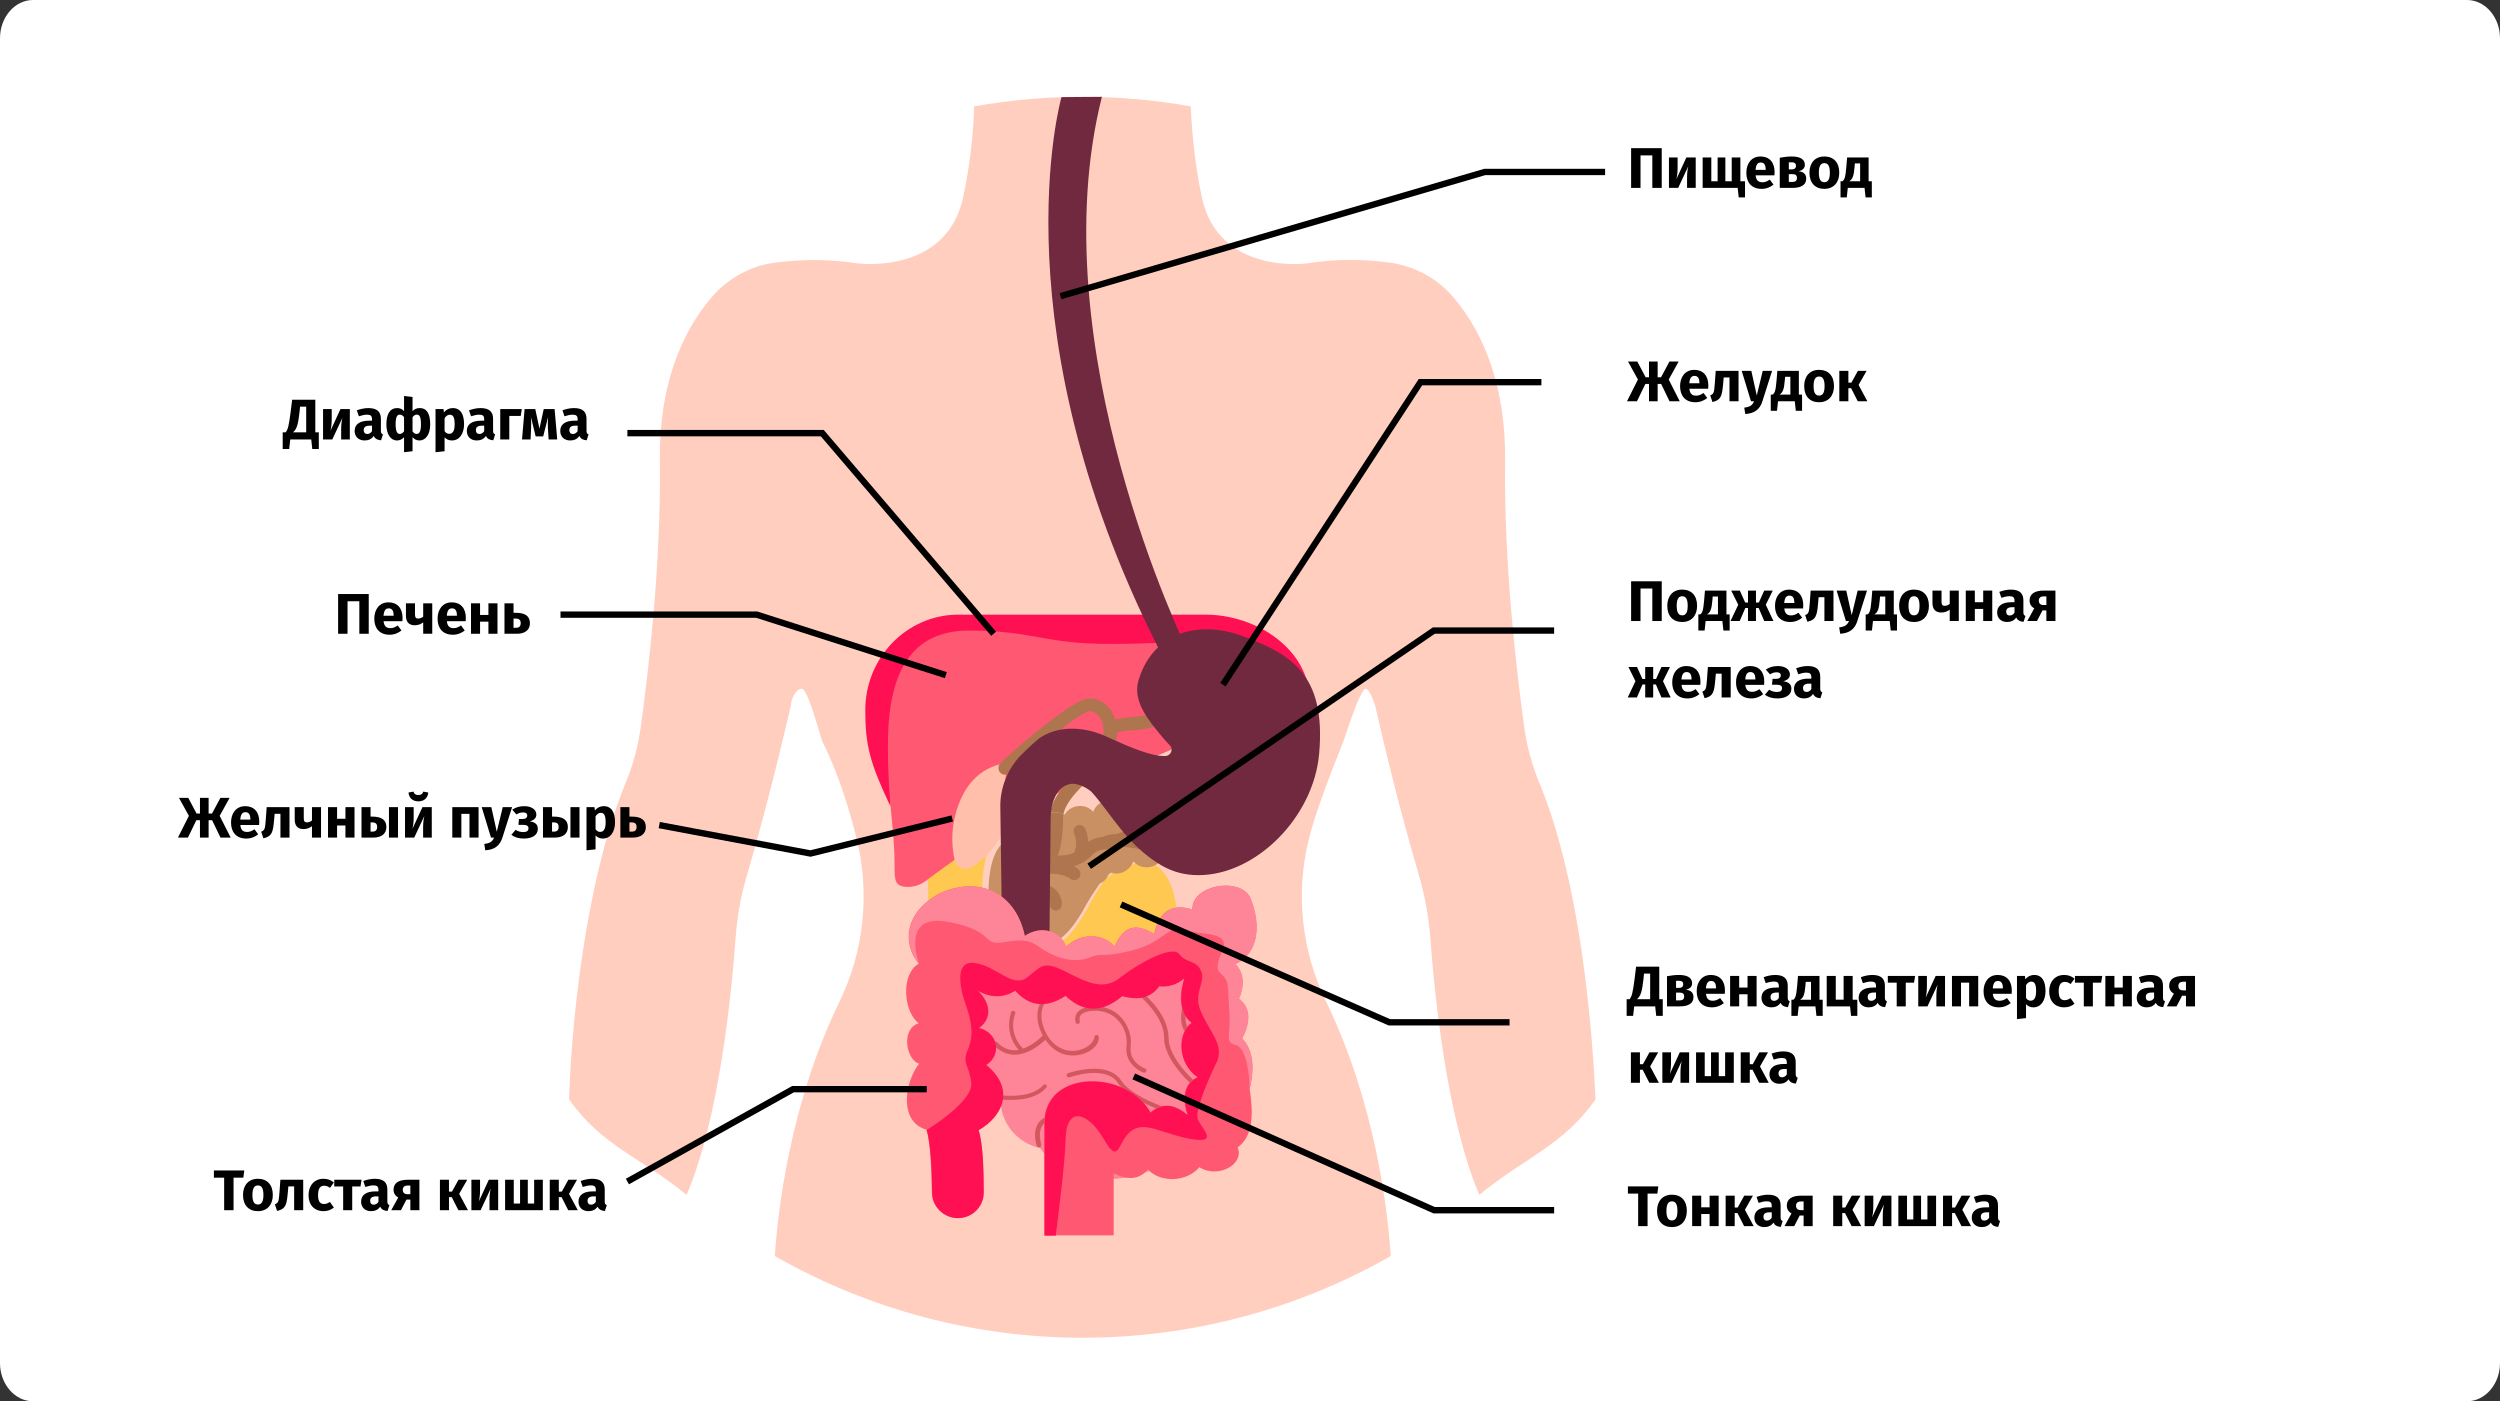 <?xml version="1.0" encoding="UTF-8"?>
<svg xmlns="http://www.w3.org/2000/svg" xmlns:xlink="http://www.w3.org/1999/xlink" width="785px" height="440px" viewBox="0 0 785 440" version="1.1">
  <rect x="0" y="0" width="785" height="440" fill="#333333" stroke="none"/>
  <title>speiseröhrenkrebs-definition-ru</title>
  <defs>
    <linearGradient x1="49.998%" y1="-282.771%" x2="49.998%" y2="-80.683%" id="linearGradient-1">
      <stop stop-color="#F18774" offset="0%"></stop>
      <stop stop-color="#EE8372" offset="28.44%"></stop>
      <stop stop-color="#E7766C" offset="57.9%"></stop>
      <stop stop-color="#DA6263" offset="87.73%"></stop>
      <stop stop-color="#D3575E" offset="100%"></stop>
    </linearGradient>
    <linearGradient x1="49.986%" y1="-299.284%" x2="49.986%" y2="-164.236%" id="linearGradient-2">
      <stop stop-color="#F18774" offset="0%"></stop>
      <stop stop-color="#EE8372" offset="28.44%"></stop>
      <stop stop-color="#E7766C" offset="57.9%"></stop>
      <stop stop-color="#DA6263" offset="87.73%"></stop>
      <stop stop-color="#D3575E" offset="100%"></stop>
    </linearGradient>
    <linearGradient x1="49.995%" y1="-268.374%" x2="49.995%" y2="-151.804%" id="linearGradient-3">
      <stop stop-color="#F18774" offset="0%"></stop>
      <stop stop-color="#EE8372" offset="28.44%"></stop>
      <stop stop-color="#E7766C" offset="57.9%"></stop>
      <stop stop-color="#DA6263" offset="87.73%"></stop>
      <stop stop-color="#D3575E" offset="100%"></stop>
    </linearGradient>
    <linearGradient x1="49.998%" y1="-305.311%" x2="49.998%" y2="-178.493%" id="linearGradient-4">
      <stop stop-color="#F18774" offset="0%"></stop>
      <stop stop-color="#EE8372" offset="28.44%"></stop>
      <stop stop-color="#E7766C" offset="57.9%"></stop>
      <stop stop-color="#DA6263" offset="87.73%"></stop>
      <stop stop-color="#D3575E" offset="100%"></stop>
    </linearGradient>
    <linearGradient x1="50.004%" y1="-304.004%" x2="50.004%" y2="-71.828%" id="linearGradient-5">
      <stop stop-color="#F18774" offset="0%"></stop>
      <stop stop-color="#EE8372" offset="28.44%"></stop>
      <stop stop-color="#E7766C" offset="57.9%"></stop>
      <stop stop-color="#DA6263" offset="87.73%"></stop>
      <stop stop-color="#D3575E" offset="100%"></stop>
    </linearGradient>
    <linearGradient x1="49.993%" y1="-172.026%" x2="49.993%" y2="-85.45%" id="linearGradient-6">
      <stop stop-color="#F18774" offset="0%"></stop>
      <stop stop-color="#EE8372" offset="28.44%"></stop>
      <stop stop-color="#E7766C" offset="57.9%"></stop>
      <stop stop-color="#DA6263" offset="87.73%"></stop>
      <stop stop-color="#D3575E" offset="100%"></stop>
    </linearGradient>
    <linearGradient x1="49.994%" y1="-1095.57%" x2="49.994%" y2="-522.429%" id="linearGradient-7">
      <stop stop-color="#F18774" offset="0%"></stop>
      <stop stop-color="#EE8372" offset="28.44%"></stop>
      <stop stop-color="#E7766C" offset="57.9%"></stop>
      <stop stop-color="#DA6263" offset="87.73%"></stop>
      <stop stop-color="#D3575E" offset="100%"></stop>
    </linearGradient>
    <linearGradient x1="50.003%" y1="-313.232%" x2="50.003%" y2="-130.379%" id="linearGradient-8">
      <stop stop-color="#F18774" offset="0%"></stop>
      <stop stop-color="#EE8372" offset="28.44%"></stop>
      <stop stop-color="#E7766C" offset="57.9%"></stop>
      <stop stop-color="#DA6263" offset="87.73%"></stop>
      <stop stop-color="#D3575E" offset="100%"></stop>
    </linearGradient>
  </defs>
  <g id="Page-1" stroke="none" stroke-width="1" fill="none" fill-rule="evenodd">
    <g id="vorlage" transform="translate(-123, -716)">
      <g id="speiseröhrenkrebs-definition-ru" transform="translate(123, 716)">
        <path d="M10.363,0 L774.637,0 C780.337,0 785,5.4 785,12 L785,428 C785,434.6 780.337,440 774.637,440 L10.363,440 C4.663,440 0,434.6 0,428 L0,12 C0,5.4 4.663,0 10.363,0 Z" id="Path" fill="#FFFFFF" fill-rule="nonzero"></path>
        <g id="Group" transform="translate(178.7, 30.4)" fill-rule="nonzero">
          <path d="M304.6,215.3 C302.3,209.7 300.7,203.8 299.9,197.8 C297.6,181.2 293.5,147.2 293.9,114.5 C294.2,86.8 284.5,70.6 276.9,62.1 C272,56.7 265.3,53.2 258,52.1 C249.3,50.9 240.4,50.9 231.7,52.3 C231.7,52.3 204.1,56.1 198.7,31.7 C196.7,22.2 195.6,12.6 195.2,3 C172.7,-1 149.7,-1 127.2,3 C126.9,12.7 125.7,22.3 123.7,31.7 C118.3,56 90.7,52.3 90.7,52.3 C82,51 73.1,50.9 64.4,52.1 C57.1,53.1 50.5,56.7 45.5,62.1 C37.9,70.6 28.1,86.8 28.5,114.5 C28.9,147.2 24.8,181.3 22.5,197.8 C21.7,203.8 20.1,209.7 17.8,215.3 C4.4,247.9 0.5,295.5 -5.66213743e-15,314.8 C10.1,329.4 23.2,333.4 36.9,344.8 C47.1,320.9 51,281.9 52.3,263.8 C52.8,257.3 53.9,250.9 55.8,244.6 C63.6,218 69.7,190.8 69.7,190.8 C69.7,188.4 72.3,184.6 73.7,186.3 C75.5,188.5 78.1,197.8 79.4,202.2 C84.1,211.4 87.7,222.6 90.3,233 C94.5,250.2 92.6,268.3 84.9,284.1 C69.3,316.3 65.5,350.1 64.6,364 C124.5,398.2 198,398.2 258,364 C257.1,350.2 253.3,316.3 237.7,284.1 C230,268.2 228,250.1 232.3,233 C234,226.1 237.7,215.9 243.2,202.2 C246.1,193.3 248.2,188 249.5,186.3 C250.6,184.8 251.8,187.6 253,190.8 C253,190.8 253.3,192.2 253.9,194.6 C255.8,203 260.8,224 266.9,244.6 C268.7,250.9 269.9,257.3 270.4,263.8 C271.7,281.8 275.6,320.8 285.8,344.8 C299.5,333.4 312.1,329.4 322.3,314.8 C321.4,295.4 318.1,247.8 304.6,215.3 L304.6,215.3 Z" id="Path" fill="#FFCEBF"></path>
          <g id="Shape" transform="translate(111.3, 220.6)" fill="#FFC850">
            <path d="M50.1,3.12578245e-26 L50.2,0.1 C50.2,3.12578245e-26 50.2,3.12578245e-26 50.1,3.12578245e-26 Z M-2.99760217e-15,26.9 C0.1,26.9 0.1,26.8 0.2,26.8 C0.3,26.8 0.3,26.7 0.4,26.7 C0.3,26.7 0.1,26.8 -2.99760217e-15,26.9 L-2.99760217e-15,26.9 Z"></path>
            <path d="M67.6,19 C66.4,20.4 64.7,21.2 62.9,21.2 C62.3,21.2 61.7,21.1 61.1,20.9 C60.8,21.1 60.5,21.3 60.2,21.6 C59.6,23.1 58.5,24.3 57.1,24.9 C54.9,28.1 52.9,31.4 51.1,34.8 C47.4,41.3 43.2,47.2 35.4,47.2 C18.4,47.2 18.4,36.4 18.4,27.7 C18.4,21.2 20.3,12.7 24.4,9.2 C24.6,9 24.8,8.8 24.9,8.6 C25.5,7.5 27,4.3 27.1,4.2 C27.4,4 7.3,17.1 1.3,21.6 C1.1,21.8 1.4,26 1.4,27.7 C1.4,58.1 17.2,68.9 35.3,68.9 C53.4,68.9 62.9,45 62.9,45 C63.6,49.8 63.6,54.6 62.9,59.4 C62.5,62.4 63.7,65.3 66,67.2 C68.3,69 71.4,69.4 74.1,68.3 C76.8,67.1 78.7,64.6 79,61.6 C79.6,54.7 79.9,47.7 79.8,40.8 C79.9,27.9 75.8,19.3 67.6,19 L67.6,19 Z M52.6,32.1 C52.4,32.5 52.2,32.9 51.9,33.2 C52.2,32.8 52.4,32.4 52.6,32.1 Z"></path>
          </g>
          <g id="Path" transform="translate(165.2, 307.85) scale(-1, 1) rotate(-180) translate(-165.2, -307.85) translate(122.2, 275.9)">
            <path d="M77.1,27.8 C76.9,27.8 76.4,27.8 76.4,27.8 L76.4,27.4 C76.4,23.6 73.8,20.7 70.1,20.1 C70.7,18.7 70.8,17.6 70.8,16.1 C70.8,7.2 60.2,-6.66133819e-16 47.2,-6.66133819e-16 C37.6,-6.66133819e-16 29.4,4.1 25.7,9.7 C18.5,11.3 13.2,17.5 13.2,25.3 L13.2,25.7 C5.5,28.3 -1.41553436e-15,35.6 -1.41553436e-15,44.2 C-1.41553436e-15,55.1 8.7,63.9 19.4,63.9 C23.8,63.9 27.9,62.3 31.2,59.7 C34.7,61.8 36.8,63.2 42.3,63.2 C48.3,63.2 52.7,60.8 56.9,58.3 C57.2,58.3 59.7,63.9 65.9,63.9 C69.7,63.9 72.5,62.6 73.5,59 C74.5,59.5 75.9,59.6 77,59.6 C82,59.6 86,50.3 86,42.4 C86,34.5 82.1,27.8 77.1,27.8 L77.1,27.8 Z" fill="#FE8598"></path>
            <g id="Group" transform="translate(11.015, 9.92)">
              <path d="M27.925,14.4 C28.125,14.4 28.325,14.3 28.425,14.2 C29.625,13 32.925,10.2 38.325,10.2 C39.825,10.2 41.125,9.7 41.925,8.6 C43.325,7 43.425,4.4 43.325,2.9 C45.125,3.9 46.525,5.7 47.425,8.3 C47.525,8.6 47.825,8.8 48.125,8.8 L48.325,8.8 C48.725,8.7 48.925,8.3 48.725,7.9 C47.525,4.5 45.525,2.3 42.825,1.2 C37.225,-1 30.725,2.5 30.425,2.7 C30.125,2.9 29.925,3.3 30.125,3.6 C30.325,3.9 30.725,4.1 31.025,3.9 C31.125,3.9 37.025,0.8 41.825,2.4 C41.925,3.4 42.125,6.2 40.825,7.8 C40.225,8.5 39.425,8.9 38.225,8.9 C32.325,8.9 28.625,12 27.325,13.3 C27.025,13.6 27.025,14 27.325,14.3 C27.525,14.3 27.725,14.4 27.925,14.4 L27.925,14.4 Z" id="Path" fill="url(#linearGradient-1)"></path>
              <path d="M47.625,24.8 C48.025,24.7 48.125,24.3 48.025,23.9 C47.925,23.5 47.525,23.4 47.125,23.5 C47.025,23.5 41.025,25.8 41.825,31.9 C42.125,34.7 41.225,37.6 39.325,39.7 C37.525,41.8 34.925,42.9 32.025,42.9 C29.725,42.9 28.125,42.4 27.425,41.5 C26.825,40.7 27.125,39.7 27.125,39.7 C27.225,39.3 27.025,38.9 26.725,38.8 C26.325,38.7 25.925,38.9 25.825,39.2 C25.825,39.3 25.325,40.9 26.325,42.3 C27.325,43.6 29.225,44.3 32.025,44.3 C35.325,44.3 38.225,43 40.325,40.6 C42.425,38.2 43.525,34.8 43.125,31.7 C42.525,26.7 47.425,24.8 47.625,24.8 L47.625,24.8 Z" id="Path" fill="url(#linearGradient-2)"></path>
              <path d="M62.425,35.5 C67.925,30 68.425,28.8 66.725,26.2 C66.525,25.9 66.125,25.8 65.725,26 C65.425,26.2 65.325,26.6 65.525,27 C66.625,28.7 66.925,29.1 61.425,34.6 C56.425,39.7 60.325,46.9 61.625,49 C61.825,49.3 62.325,49.4 62.625,49.2 C62.925,49 63.025,48.6 62.825,48.3 C61.625,46.3 58.125,39.9 62.425,35.5 L62.425,35.5 Z" id="Path" fill="url(#linearGradient-3)"></path>
              <path d="M26.725,29 C22.525,28.3 18.825,30.1 16.325,33.8 C15.325,32.8 11.425,29.2 6.825,29.1 C4.425,29.1 2.225,30 0.225,32 C-0.075,32.3 -0.075,32.7 0.225,33 C0.525,33.3 0.925,33.3 1.225,33 C2.825,31.3 4.725,30.5 6.825,30.5 C7.225,30.5 7.625,30.6 7.925,30.6 C3.025,36.3 5.625,42.4 5.625,42.5 C5.725,42.8 6.025,42.9 6.225,42.9 C6.325,42.9 6.425,42.9 6.525,42.8 C6.925,42.6 7.025,42.2 6.825,41.9 C6.825,41.8 4.325,36.2 9.325,31 C12.725,32.2 15.325,35 15.425,35 C15.425,35 15.525,35 15.525,35.1 C15.425,35.2 15.425,35.3 15.325,35.5 C13.725,38.7 13.425,41.7 14.325,44.4 C15.325,47.4 17.725,49.2 18.925,50 C19.225,50.2 19.625,50.1 19.825,49.9 C20.125,49.6 20.025,49.1 19.625,48.9 C18.525,48.2 16.425,46.6 15.525,44 C14.725,41.7 15.025,39 16.425,36.1 C18.525,31.9 22.225,29.8 26.225,30.4 C29.125,30.9 31.525,32.7 31.725,34.7 C31.825,35.1 32.125,35.3 32.525,35.3 C32.925,35.2 33.125,34.9 33.125,34.5 C33.125,31.9 30.325,29.6 26.725,29 L26.725,29 Z" id="Path" fill="url(#linearGradient-4)"></path>
              <path d="M18.425,8.9 C16.725,8.4 15.625,7.5 15.025,6.2 C14.225,4.4 14.725,2.2 15.025,0.9 C15.125,0.5 14.825,2.10942375e-15 14.325,2.10942375e-15 C14.025,2.10942375e-15 13.725,0.2 13.625,0.5 C13.225,1.9 12.625,4.5 13.625,6.7 C14.325,8.4 15.825,9.5 17.925,10.1 L18.125,10.1 C18.425,10.1 18.725,9.9 18.825,9.6 C18.925,9.4 18.725,9 18.425,8.9 Z" id="Path" fill="url(#linearGradient-5)"></path>
              <path d="M65.425,17.9 C65.225,17.6 64.725,17.5 64.425,17.8 C62.125,19.7 53.625,27.3 53.625,34.3 C53.625,40.4 47.925,45.8 46.125,47.4 C45.825,47.6 45.825,48.1 46.025,48.3 C46.225,48.6 46.725,48.7 47.025,48.4 C49.025,46.7 55.025,41 55.025,34.3 C55.025,27.9 63.225,20.6 65.325,18.8 C65.525,18.6 65.625,18.2 65.425,17.9 Z" id="Path" fill="url(#linearGradient-6)"></path>
              <path d="M16.625,18.8 C12.925,14.4 5.325,14.8 2.925,15 C2.525,15 2.325,15.4 2.325,15.7 C2.325,16.1 2.725,16.4 3.125,16.3 C5.425,16.1 12.425,15.8 15.725,19.6 C15.825,19.8 16.025,19.8 16.225,19.8 C16.425,19.8 16.525,19.7 16.625,19.6 C16.825,19.5 16.925,19.1 16.625,18.8 L16.625,18.8 Z" id="Path" fill="url(#linearGradient-7)"></path>
              <path d="M59.125,10.2 C59.025,9.8 58.625,9.6 58.225,9.7 C55.125,10.6 42.825,14.5 39.125,20.2 C35.325,26 24.125,22.1 23.925,22 C23.525,21.9 23.125,22.1 23.025,22.4 C22.925,22.8 23.125,23.2 23.425,23.3 C23.725,23.4 27.525,24.7 31.625,24.7 C34.825,24.7 38.225,23.9 40.225,20.9 C43.725,15.6 55.625,11.8 58.625,11 C59.025,11 59.225,10.6 59.125,10.2 Z" id="Path" fill="url(#linearGradient-8)"></path>
            </g>
          </g>
          <path d="M199.8,162.6 C215.7,162.6 232.4,173.3 232.6,189.6 C232.8,200.5 233.5,202.2 226.8,216.3 L226.7,189.6 C226.7,178.7 210.6,172.8 200.1,172.6 L199.8,172.6 L122.1,172.6 C111.5,172.6 102.9,181.4 102.7,192.3 L102.7,192.6 L100.9,222.8 C94.4,209.1 93,203.6 93,192.6 C93,176.2 105.8,162.9 121.7,162.6 L122.2,162.6 L199.8,162.6 Z" id="Path" fill="#FF1053"></path>
          <path d="M208.1,169.7 C203.9,169.7 191.2,171.8 170,171.8 C148.8,171.8 146,167.6 125.5,167.6 C105,167.6 100.1,184.5 100.1,203.6 C100.1,222.7 102.2,229 102.2,241.7 C102.2,245.9 102.2,248.1 106.4,248.1 C108.8,248.1 111.1,247.1 112.9,245.5 C126.6,235.4 148.7,219.9 156.9,217.2 C162.4,215 168.8,212.6 176.4,210 C212.4,197.3 216.7,184.6 216.7,176.1 C216.6,171.8 212.4,169.7 208.1,169.7 L208.1,169.7 Z" id="Path" fill="#FF5872"></path>
          <path d="M138.1,209.2 C135.1,215.8 139.6,223.7 136.6,230.3 C134.4,235.1 130.8,239.1 126.3,241.9 C125.3,242.5 124.2,242.6 123.2,242.2 C122.2,241.8 121.4,240.9 121.1,239.8 C119.6,233.3 120.3,226.4 123.1,220.3 C128.3,208.9 138.1,209.3 138.1,209.2 L138.1,209.2 Z" id="Path" fill="#FFBFAB"></path>
          <path d="M210.1,178.8 C209.9,179.3 209.5,179.7 209,180 C206.1,181.3 203.4,183.3 201.4,185.9 C199.4,188.3 197.1,190.5 194.6,192.5 C189.2,196.5 182.8,198.7 176.1,199 C174.8,199 173.4,199.3 172.1,199.6 C171.9,205.6 167.4,210.1 163,214.5 C159.4,218.1 156,221.5 155.2,225.3 C153.9,224.7 152.4,224.5 151,224.9 C151.9,219.7 155.9,215.6 159.9,211.6 C164,207.5 167.8,203.7 167.8,199.3 C167.8,194 164.5,192.9 163.6,192.9 C160.5,192.9 143.3,207.4 138.6,212.1 C138,212.7 137.1,213 136.3,212.8 C134.7,212.3 134.4,210.3 135.4,209.3 C139.3,205.4 153.7,192.9 160.8,189.6 C162.5,188.8 164.4,188.7 166.1,189.4 C168.7,190.4 170.7,192.7 171.4,195.5 C172.8,195.2 174.2,195 175.6,194.9 C178.1,194.7 180.6,194.3 183.1,193.7 C184.2,191.6 184.8,189.2 184.7,186.8 C184.7,185.6 185.6,184.7 186.8,184.7 C188,184.7 188.9,185.6 188.9,186.8 C189,188.4 188.8,190 188.4,191.6 C189.6,191 190.7,190.3 191.8,189.4 C194,187.6 196.1,185.5 198,183.3 C200.4,180.3 203.5,177.9 207,176.4 C208,175.8 209.3,176.3 209.8,177.3 C210.3,177.7 210.3,178.3 210.1,178.8 L210.1,178.8 Z" id="Path" fill="#AF754E"></path>
          <path d="M213.2,219.9 C214.4,222 214.1,224.5 212.6,226.4 C211.1,228.3 208.5,228.9 206.3,228.1 L206.3,228.5 C206.3,230.8 205,232.9 202.9,233.8 C200.8,234.8 198.4,234.3 196.7,232.8 C196.5,235 195.1,236.9 193.1,237.7 C191,238.5 188.7,238.1 187.1,236.6 C186.9,238.9 185.5,240.8 183.3,241.6 C181.1,242.4 178.7,241.8 177.2,240.1 C176.9,240.8 176.5,241.5 176,242 C174.9,243.2 173.4,243.9 171.8,243.9 C171.3,243.9 170.7,243.8 170.2,243.6 C169.9,243.8 169.7,244 169.4,244.2 C168.9,245.5 167.9,246.5 166.6,247.1 C164.6,249.9 162.8,252.8 161.2,255.8 C157.8,261.4 154,266.7 147,266.7 C131.7,266.7 131.7,257.1 131.7,249.5 C131.7,243.5 132.9,236.5 137,233.6 C137.2,233.5 137.5,233.3 137.7,233.2 C138.4,230.5 139.8,226.6 143.1,226.6 C144.7,226.6 146.2,227.2 147.3,228.4 C147.9,226.8 149.1,225.6 150.7,225 C150.8,225 150.9,224.9 151.1,224.9 C152.5,224.5 154,224.7 155.3,225.3 C155.4,225.3 155.5,225.4 155.6,225.4 C156.5,223.8 158.1,222.9 159.9,222.7 C161.7,222.5 163.4,223.2 164.6,224.5 C165.2,222.7 166.8,221.3 168.8,220.9 C170.7,220.5 172.8,221.1 174.1,222.6 C174.7,221 175.9,219.8 177.5,219.2 C179.1,218.6 180.8,218.8 182.3,219.6 C183.9,217 187.3,216.2 189.9,217.7 C191.5,215.1 194.9,214.3 197.5,215.8 C199,213.4 201.9,212.5 204.5,213.5 C205.3,210.7 207.9,208.9 210.8,209.3 C213.7,209.7 215.8,212.1 215.8,215 C215.7,217 214.7,218.8 213.2,219.9 L213.2,219.9 Z" id="Path" fill="#C99163"></path>
          <path d="M207,217.1 C206.1,216.6 204.9,217 204.4,218 C203.1,220.7 194.7,222.7 192.7,222.7 C190.6,222.7 184.3,222.7 179.9,227.1 C179.7,227.3 179.5,227.5 179.3,227.7 C179.4,227.1 179.4,226.7 179.4,226.6 C179.4,225.5 178.5,224.7 177.5,224.7 C176.4,224.7 175.6,225.6 175.6,226.6 C175.6,227.9 175.3,229.3 174.6,230.5 C173.6,230.9 172.7,231.3 171.8,231.5 C170.3,231.5 168.9,231.8 167.5,232.4 C165.9,232.5 164.4,233 163,233.9 C162.9,232.4 162.6,231 162,229.7 C161.7,229.1 161.1,228.7 160.4,228.6 C159.7,228.6 159.1,228.9 158.7,229.5 C158.3,230.1 158.3,230.8 158.6,231.4 C159.4,233.3 159.4,235.4 158.6,237.3 C157.4,237.9 156,238.2 154.6,238.2 C152.8,238.2 151.1,238.8 149.6,239.7 C149.5,238.6 149.1,237.6 148.6,236.6 C147.9,235.3 146.6,234.4 145.1,234.4 C144,234.4 143.2,235.2 143.1,236.3 C143.1,236.8 143.3,237.3 143.6,237.6 C143.9,238 144.4,238.2 144.9,238.2 C145.2,238.5 145.5,238.8 145.6,239.2 C146,240.5 145.9,241.9 145.3,243.1 C145.2,243.3 145.2,243.4 145.2,243.6 C144.6,244.3 144.1,245 143.6,245.7 C142.5,244.5 141,243.9 139.4,244 C138.3,244 137.5,244.9 137.5,245.9 C137.5,247 138.4,247.8 139.4,247.8 C139.9,247.7 140.3,247.9 140.7,248.2 C141.1,248.5 141.3,248.9 141.3,249.4 C137,253.1 137,262.2 136.8,262.6 C136.6,263.1 136.6,263.6 136.8,264.1 C137,264.6 137.4,264.9 137.8,265.1 C138,265.2 138.3,265.3 138.6,265.3 C139.4,265.3 140.1,264.8 140.4,264.1 C140.7,263.3 140.6,253.5 144.6,251.4 C146.3,250.7 148.3,250.8 150,251.6 C150.6,252.1 151,252.8 150.9,253.6 C150.9,254.7 151.8,255.5 152.8,255.5 C153.9,255.5 154.7,254.6 154.7,253.6 C154.8,251.6 153.8,249.7 152.2,248.5 C150.8,247.5 149.1,247.1 147.3,247.1 C148.2,245.9 149.2,244.8 150.4,243.9 C150.6,244 150.7,244 150.9,244 C153.1,243.8 155.3,244.3 157.2,245.4 C157.7,245.9 158.4,246.1 159.1,245.9 C159.8,245.7 160.3,245.2 160.5,244.5 C160.7,243.8 160.5,243.1 160,242.6 C159.5,242.2 159,241.8 158.5,241.6 C160.5,241 162.4,239.9 163.9,238.4 C165,237.1 166.6,236.4 168.3,236.3 C169.8,236.2 171.3,235.9 172.8,235.5 C175,235.5 177.2,235.8 179.3,236.3 C180.3,236.5 181.4,235.9 181.6,234.9 C181.9,233.9 181.2,232.8 180.2,232.6 C180.1,232.6 180,232.5 179.8,232.5 C181,231.8 182,231 183,230.1 C183.6,229.5 184.2,229 185,228.6 C185.2,228.7 185.3,228.7 185.5,228.7 C187.2,228.9 188.7,229.9 189.5,231.5 C190,232.4 191.1,232.8 192.1,232.4 C193,231.9 193.4,230.8 193,229.8 C192.4,228.7 191.6,227.8 190.7,226.9 C191.8,226.8 192.6,226.8 193.2,226.8 C195.2,226.8 205.8,225 208.3,220 C208.5,219.5 208.6,219 208.4,218.5 C207.8,217.7 207.5,217.3 207,217.1 L207,217.1 Z" id="Path" fill="#AF754E"></path>
          <path d="M155.2,225.3 C155.1,225.8 155.1,226.3 155.1,226.8 C155.1,240.1 150.6,243 149.7,243.5 C148.7,244.1 147.4,243.6 146.9,242.6 C146.7,242.3 146.6,242 146.6,241.7 C146.6,240.9 147.1,240.2 147.8,239.8 C147.8,239.8 150.9,237.6 150.9,226.9 C150.9,226.2 151,225.5 151.1,224.9 C152.4,224.5 153.9,224.7 155.2,225.3 L155.2,225.3 Z" id="Path" fill="#AF754E"></path>
          <path d="M142.9,272.4 C139,272.4 136.2,269.9 136,266.4 L136,266.2 L135.4,223 C135.3,217 137.7,211 141.9,206.7 C144.7,203.9 147.1,201.8 147.2,201.8 L147.3,201.7 L147.4,201.6 C150.3,199.5 153.9,198.4 157.9,198.4 C161.3,198.4 164.9,199.2 168.3,200.7 C169,201 169.6,201.3 170.3,201.6 C175.7,204 182.3,207 187.1,207 C188.9,207 189.9,204.9 188.6,203.6 C187.8,202.8 187,201.9 186.5,201.3 C182,195.9 176.8,189.8 178.8,183.2 C181.8,173.1 189.6,167.2 200.2,167.2 C203.8,167.2 207.6,167.9 211.1,169.2 C226.3,174.8 237.8,181 235.5,206.4 C233.7,226.3 215.6,244.4 197.6,244.4 C193.4,244.4 189.6,243.4 186.1,241.4 C175,234.9 170.3,225.1 163.9,218.1 C163.3,217.6 160,215.2 157.2,215.8 C152.9,216.7 151.2,222.1 151.2,226.5 L150.8,266.7 C150.6,270.4 146.6,272.4 142.9,272.4 L142.9,272.4 Z" id="Path" fill="#70293F"></path>
          <path d="M183.6,184.5 C187.6,171.1 200.4,170.5 209.5,173.8 C224.8,179.4 232.6,184.7 230.7,205.8 C228.7,227.9 204.1,245.8 188.8,236.9 C175.8,229.4 168.7,223 164,217.9 C163.1,217 153.8,210.4 150.9,222 L145.9,266.1 C145.9,267.1 141.1,268.4 140.9,266 L140.3,222.8 C140.2,218.1 142.1,213.5 145.4,210.1 C148,207.4 150.4,205.5 150.4,205.5 C154.9,202.2 161.2,202.9 166.3,205.1 C175.7,209.2 188.7,215.8 195.2,208.5 C199.5,203.7 181.3,192.4 183.6,184.5 L183.6,184.5 Z" id="Path" fill="#70293F"></path>
          <g id="Path" transform="translate(105.816, 247.692)">
            <path d="M6.384,76.608 C7.684,81.108 7.984,89.408 8.084,96.308 C8.084,100.708 11.784,104.308 16.184,104.308 C20.684,104.308 24.284,100.708 24.284,96.308 C24.284,89.308 24.084,81.008 22.684,76.708 C30.284,72.308 34.284,63.808 25.084,56.208 C29.984,53.108 28.884,46.108 22.784,44.608 C26.484,42.008 26.984,37.408 22.484,32.908 C26.684,35.308 30.584,35.108 34.184,32.908 C38.484,37.708 43.684,38.608 49.984,34.508 C55.184,39.408 60.984,40.308 67.784,34.608 C72.284,35.808 76.384,35.608 79.384,31.508 C82.084,31.808 84.784,31.108 87.284,29.008 C86.084,33.008 85.084,39.508 89.584,43.008 C85.184,46.108 84.884,55.508 91.484,60.108 C87.484,61.908 86.484,65.908 88.284,71.908 C84.284,68.608 80.384,67.908 76.684,71.208 C69.284,57.708 43.384,57.508 43.384,74.408 L43.384,109.808 L65.184,109.808 L65.184,90.308 C69.484,92.508 73.184,92.408 75.884,89.108 C80.084,93.508 88.184,93.008 92.084,88.408 C98.184,92.208 106.384,87.208 104.084,82.208 C108.984,78.708 109.084,71.708 107.884,63.808 C109.484,56.908 108.884,51.508 105.484,48.008 C108.084,42.808 108.284,38.508 104.484,35.508 C106.184,31.408 106.184,27.708 103.384,24.608 C110.384,21.408 111.784,12.608 107.884,3.508 C104.284,-2.792 89.584,-0.092 89.884,7.508 C83.584,5.508 79.484,7.908 77.884,15.208 C72.784,12.008 68.384,12.008 65.484,19.208 C61.984,14.908 54.784,14.708 50.184,19.208 C48.684,14.408 42.484,12.208 37.184,15.808 C34.684,3.308 23.884,-3.592 10.584,2.408 C-0.516,8.308 -1.316,18.108 3.984,24.508 C-1.816,27.808 -0.816,39.708 3.984,43.208 C-1.716,44.908 -0.016,54.708 4.084,55.908 C-0.816,62.308 -2.016,74.308 6.384,76.608 L6.384,76.608 Z" fill="#FF5872"></path>
            <path d="M92.684,39.808 C89.884,33.708 94.084,30.808 92.684,27.008 C91.284,23.208 87.984,24.508 85.784,21.508 C83.584,18.508 72.784,24.508 67.184,28.908 C61.684,33.308 56.084,30.008 49.484,26.708 C42.784,23.408 42.284,25.608 37.884,28.908 C33.484,32.208 28.484,25.408 21.784,24.308 C15.084,23.208 16.784,32.008 18.784,37.508 C20.684,43.008 21.284,47.108 19.384,51.508 C17.484,55.908 19.684,55.908 20.484,61.808 C21.284,67.708 6.484,76.708 6.484,76.708 C7.784,81.208 8.084,89.508 8.184,96.408 C8.184,100.808 11.884,104.408 16.284,104.408 C20.784,104.408 24.384,100.808 24.384,96.408 C24.384,89.408 24.184,81.108 22.784,76.808 C30.384,72.408 34.384,63.908 25.184,56.308 C30.084,53.208 28.984,46.208 22.884,44.708 C26.584,42.108 27.084,37.508 22.584,33.008 C26.784,35.408 30.684,35.208 34.284,33.008 C38.584,37.808 43.784,38.708 50.084,34.608 C55.284,39.508 61.084,40.408 67.884,34.708 C72.384,35.908 76.484,35.708 79.484,31.608 C82.184,31.908 84.884,31.208 87.384,29.108 C86.184,33.108 85.184,39.608 89.684,43.108 C85.284,46.208 84.984,55.608 91.584,60.208 C87.584,62.008 86.584,66.008 88.384,72.008 C84.384,68.708 80.484,68.008 76.784,71.308 C69.384,57.808 43.484,57.608 43.484,74.508 L43.484,109.908 L46.984,109.908 C48.084,101.308 49.884,86.808 50.084,79.608 C50.284,69.008 57.084,71.008 62.084,79.608 C67.084,88.208 66.284,80.308 70.684,77.008 C75.084,73.708 80.684,78.108 89.784,79.608 C98.884,81.108 91.984,75.608 91.484,72.908 C90.884,70.208 95.084,60.308 97.584,55.308 C99.884,50.108 95.384,45.908 92.684,39.808 Z" fill="#FF1053"></path>
            <path d="M105.584,48.008 C108.184,42.808 108.384,38.508 104.584,35.508 C106.284,31.408 106.284,27.708 103.484,24.608 C110.484,21.408 111.884,12.608 107.984,3.508 C104.384,-2.792 89.684,-0.092 89.984,7.508 C83.684,5.508 79.584,7.908 77.984,15.208 C72.884,12.008 68.484,12.008 65.584,19.208 C62.084,14.908 54.884,14.708 50.284,19.208 C48.784,14.408 42.584,12.208 37.284,15.808 C34.784,3.308 23.984,-3.592 10.684,2.408 C-0.416,8.308 -1.216,18.108 4.084,24.508 C4.084,24.508 -2.116,8.408 13.384,11.408 C28.884,14.408 23.084,19.108 31.084,17.708 C39.084,16.308 39.984,18.208 43.584,20.408 C47.184,22.608 52.684,24.508 57.484,22.608 C62.184,20.708 60.484,22.908 70.784,20.408 C81.084,17.908 82.384,11.908 87.384,13.808 C92.384,15.708 102.084,14.108 99.284,20.408 C96.484,26.708 98.284,26.908 99.784,28.608 C101.284,30.308 100.984,31.508 101.484,39.608 C102.084,47.608 99.684,48.908 103.684,50.108 C107.684,51.308 107.884,63.608 107.884,63.608 C109.584,56.908 108.884,51.508 105.584,48.008 L105.584,48.008 Z" fill="#FE8598"></path>
          </g>
          <path d="M193.9,173.2 L187.3,177.5 C133.4,74.2 154.6,0.1 154.6,0.1 L167.3,-5.66213743e-15 C147.5,78.5 193.9,173.2 193.9,173.2 Z" id="Path" fill="#70293F"></path>
        </g>
        <g id="Group" transform="translate(176, 54)" stroke="#000000" stroke-width="2">
          <polyline id="Path" points="121 158 61.611 139 0 139"></polyline>
          <polyline id="Path" points="136 145 82.193 82 21 82"></polyline>
          <polyline id="Path" points="166 218 274.226 144 312 144"></polyline>
          <polyline id="Path" points="180 284 274.299 326 312 326"></polyline>
          <polyline id="Path" points="208 161 270.029 66 308 66"></polyline>
          <polyline id="Path" points="157 39 290.214 0 328 0"></polyline>
          <polyline id="Path" points="176 230 260.247 267 298 267"></polyline>
          <polyline id="Path" points="31 205.081 78.487 214 123 203"></polyline>
          <polyline id="Path" points="21 317 72.998 288 115 288"></polyline>
        </g>
        <g id="Диафрагма" transform="translate(88.766, 124.338)" fill="#000000" fill-rule="nonzero">
          <path d="M10.242,11.412 L10.242,1.188 L2.97,1.188 L2.484,5.112 C1.944,9.252 1.656,10.548 0.918,11.412 L0,11.412 L0,16.65 L2.034,16.65 L2.376,13.662 L8.964,13.662 L9.288,16.65 L11.34,16.65 L11.34,11.412 L10.242,11.412 Z M7.38,11.412 L3.24,11.412 C4.41,10.458 4.878,8.928 5.31,4.86 L5.454,3.366 L7.38,3.366 L7.38,11.412 Z" id="Shape"></path>
          <path d="M21.078,4.104 L18.144,4.104 L14.994,10.944 C15.192,10.242 15.39,8.928 15.39,7.56 L15.39,4.104 L12.672,4.104 L12.672,13.662 L15.57,13.662 L18.756,6.84 C18.576,7.542 18.36,8.784 18.36,10.26 L18.36,13.662 L21.078,13.662 L21.078,4.104 Z" id="Path"></path>
          <path d="M30.834,10.89 L30.834,7.182 C30.834,4.968 29.646,3.798 26.874,3.798 C25.794,3.798 24.48,4.05 23.274,4.5 L23.922,6.372 C24.876,6.048 25.812,5.868 26.424,5.868 C27.594,5.868 28.044,6.21 28.044,7.344 L28.044,7.758 L27.072,7.758 C24.192,7.758 22.59,8.892 22.59,10.98 C22.59,12.726 23.796,13.968 25.704,13.968 C26.838,13.968 27.9,13.59 28.584,12.546 C29.034,13.482 29.772,13.824 30.888,13.914 L31.482,12.06 C31.032,11.898 30.834,11.628 30.834,10.89 Z M26.532,11.934 C25.83,11.934 25.434,11.484 25.434,10.728 C25.434,9.774 26.046,9.324 27.342,9.324 L28.044,9.324 L28.044,11.034 C27.702,11.592 27.18,11.934 26.532,11.934 Z" id="Shape"></path>
          <path d="M43.02,3.798 C42.174,3.798 41.418,4.05 40.77,4.77 L40.77,0.306 L38.106,0 L38.106,4.752 C37.476,4.05 36.756,3.798 35.928,3.798 C33.66,3.798 32.562,5.724 32.562,8.892 C32.562,12.006 33.876,13.968 35.892,13.968 C36.792,13.968 37.548,13.608 38.106,12.924 L38.106,17.658 L40.77,17.352 L40.77,12.924 C41.328,13.608 42.048,13.968 42.93,13.968 C44.982,13.968 46.314,12.006 46.314,8.892 C46.314,5.724 45.342,3.798 43.02,3.798 Z M36.756,11.916 C35.946,11.916 35.46,11.088 35.46,8.892 C35.46,6.642 35.91,5.85 36.756,5.85 C37.296,5.85 37.728,6.156 38.106,6.642 L38.106,11.088 C37.692,11.646 37.296,11.916 36.756,11.916 Z M42.102,11.916 C41.526,11.916 41.148,11.646 40.77,11.106 L40.77,6.66 C41.166,6.156 41.58,5.85 42.138,5.85 C43.002,5.85 43.416,6.642 43.416,8.892 C43.416,11.088 42.93,11.916 42.102,11.916 Z" id="Shape"></path>
          <path d="M53.388,3.798 C52.434,3.798 51.426,4.176 50.634,5.166 L50.49,4.104 L47.988,4.104 L47.988,17.658 L50.832,17.352 L50.832,12.978 C51.426,13.644 52.218,13.968 53.154,13.968 C55.512,13.968 56.952,11.808 56.952,8.856 C56.952,5.76 55.854,3.798 53.388,3.798 Z M52.272,11.88 C51.678,11.88 51.228,11.61 50.832,11.034 L50.832,7.002 C51.246,6.3 51.822,5.886 52.47,5.886 C53.424,5.886 54,6.516 54,8.892 C54,11.034 53.334,11.88 52.272,11.88 Z" id="Shape"></path>
          <path d="M66.06,10.89 L66.06,7.182 C66.06,4.968 64.872,3.798 62.1,3.798 C61.02,3.798 59.706,4.05 58.5,4.5 L59.148,6.372 C60.102,6.048 61.038,5.868 61.65,5.868 C62.82,5.868 63.27,6.21 63.27,7.344 L63.27,7.758 L62.298,7.758 C59.418,7.758 57.816,8.892 57.816,10.98 C57.816,12.726 59.022,13.968 60.93,13.968 C62.064,13.968 63.126,13.59 63.81,12.546 C64.26,13.482 64.998,13.824 66.114,13.914 L66.708,12.06 C66.258,11.898 66.06,11.628 66.06,10.89 Z M61.758,11.934 C61.056,11.934 60.66,11.484 60.66,10.728 C60.66,9.774 61.272,9.324 62.568,9.324 L63.27,9.324 L63.27,11.034 C62.928,11.592 62.406,11.934 61.758,11.934 Z" id="Shape"></path>
          <polygon id="Path" points="71.154 13.662 71.154 6.264 74.736 6.264 75.078 4.104 68.31 4.104 68.31 13.662"></polygon>
          <path d="M85.374,4.104 L81.972,4.104 L80.622,10.26 L79.308,4.104 L75.96,4.104 L75.15,13.662 L77.832,13.662 L77.994,10.242 C78.048,9.018 78.048,7.884 77.94,6.606 L79.434,12.69 L81.792,12.69 L83.34,6.588 C83.25,7.992 83.214,9.018 83.286,10.242 L83.502,13.662 L86.202,13.662 L85.374,4.104 Z" id="Path"></path>
          <path d="M95.4,10.89 L95.4,7.182 C95.4,4.968 94.212,3.798 91.44,3.798 C90.36,3.798 89.046,4.05 87.84,4.5 L88.488,6.372 C89.442,6.048 90.378,5.868 90.99,5.868 C92.16,5.868 92.61,6.21 92.61,7.344 L92.61,7.758 L91.638,7.758 C88.758,7.758 87.156,8.892 87.156,10.98 C87.156,12.726 88.362,13.968 90.27,13.968 C91.404,13.968 92.466,13.59 93.15,12.546 C93.6,13.482 94.338,13.824 95.454,13.914 L96.048,12.06 C95.598,11.898 95.4,11.628 95.4,10.89 Z M91.098,11.934 C90.396,11.934 90,11.484 90,10.728 C90,9.774 90.612,9.324 91.908,9.324 L92.61,9.324 L92.61,11.034 C92.268,11.592 91.746,11.934 91.098,11.934 Z" id="Shape"></path>
        </g>
        <g id="Печень" transform="translate(106.17, 186.526)" fill="#000000" fill-rule="nonzero">
          <polygon id="Path" points="9.612 3.63797881e-12 2.84217094e-14 3.63797881e-12 2.84217094e-14 12.474 2.952 12.474 2.952 2.268 6.66 2.268 6.66 12.474 9.612 12.474"></polygon>
          <path d="M20.232,7.506 C20.232,4.41 18.558,2.61 15.822,2.61 C12.924,2.61 11.358,4.878 11.358,7.74 C11.358,10.728 12.978,12.78 16.164,12.78 C17.712,12.78 18.936,12.204 19.89,11.448 L18.72,9.864 C17.892,10.44 17.208,10.71 16.434,10.71 C15.264,10.71 14.454,10.242 14.274,8.532 L20.178,8.532 C20.214,8.244 20.232,7.812 20.232,7.506 Z M17.442,6.822 L14.256,6.822 C14.4,5.094 14.94,4.5 15.894,4.5 C17.028,4.5 17.424,5.4 17.442,6.696 L17.442,6.822 Z" id="Shape"></path>
          <path d="M26.712,2.916 L26.712,7.092 C26.316,7.452 25.686,7.704 25.11,7.704 C24.498,7.704 24.138,7.398 24.138,6.48 L24.138,2.916 L21.294,2.916 L21.294,6.84 C21.294,8.64 22.158,9.81 24.048,9.81 C25.092,9.81 26.046,9.45 26.712,8.892 L26.712,12.474 L29.556,12.474 L29.556,2.916 L26.712,2.916 Z" id="Path"></path>
          <path d="M40.104,7.506 C40.104,4.41 38.43,2.61 35.694,2.61 C32.796,2.61 31.23,4.878 31.23,7.74 C31.23,10.728 32.85,12.78 36.036,12.78 C37.584,12.78 38.808,12.204 39.762,11.448 L38.592,9.864 C37.764,10.44 37.08,10.71 36.306,10.71 C35.136,10.71 34.326,10.242 34.146,8.532 L40.05,8.532 C40.086,8.244 40.104,7.812 40.104,7.506 Z M37.314,6.822 L34.128,6.822 C34.272,5.094 34.812,4.5 35.766,4.5 C36.9,4.5 37.296,5.4 37.314,6.696 L37.314,6.822 Z" id="Shape"></path>
          <polygon id="Path" points="47.196 12.474 50.04 12.474 50.04 2.916 47.196 2.916 47.196 6.57 44.568 6.57 44.568 2.916 41.724 2.916 41.724 12.474 44.568 12.474 44.568 8.676 47.196 8.676"></polygon>
          <path d="M55.746,5.886 L55.08,5.886 L55.08,2.916 L52.236,2.916 L52.236,12.474 L56.178,12.474 C58.5,12.474 60.228,11.394 60.228,9.198 C60.228,7.056 58.914,5.886 55.746,5.886 Z M55.872,10.602 L55.08,10.602 L55.08,7.704 L55.71,7.704 C56.916,7.704 57.33,8.208 57.33,9.144 C57.33,10.134 56.808,10.602 55.872,10.602 Z" id="Shape"></path>
        </g>
        <g id="Желудок" transform="translate(510.874, 113.526)" fill="#000000" fill-rule="nonzero">
          <polygon id="Path" points="16.218 0 13.338 0 10.692 4.932 9.63 4.932 9.63 0 6.912 0 6.912 4.932 5.85 4.932 3.24 0 0.324 0 3.438 5.652 0 12.474 3.132 12.474 5.778 7.02 6.912 7.02 6.912 12.474 9.63 12.474 9.63 7.02 10.728 7.02 13.356 12.474 16.56 12.474 13.104 5.652"></polygon>
          <path d="M25.542,7.506 C25.542,4.41 23.868,2.61 21.132,2.61 C18.234,2.61 16.668,4.878 16.668,7.74 C16.668,10.728 18.288,12.78 21.474,12.78 C23.022,12.78 24.246,12.204 25.2,11.448 L24.03,9.864 C23.202,10.44 22.518,10.71 21.744,10.71 C20.574,10.71 19.764,10.242 19.584,8.532 L25.488,8.532 C25.524,8.244 25.542,7.812 25.542,7.506 Z M22.752,6.822 L19.566,6.822 C19.71,5.094 20.25,4.5 21.204,4.5 C22.338,4.5 22.734,5.4 22.752,6.696 L22.752,6.822 Z" id="Shape"></path>
          <path d="M27.864,2.916 L27.576,6.894 C27.36,9.846 27.234,10.134 26.136,10.638 L26.838,12.708 C29.52,12.096 29.844,10.818 30.186,7.038 L30.366,5.004 L32.184,5.004 L32.184,12.474 L35.028,12.474 L35.028,2.916 L27.864,2.916 Z" id="Path"></path>
          <path d="M45.558,2.916 L42.624,2.916 L40.752,10.656 L39.042,2.916 L36.018,2.916 L38.934,12.474 L39.906,12.474 C39.384,13.698 38.7,14.238 36.828,14.472 L37.134,16.47 C40.14,16.308 41.76,14.904 42.516,12.492 L45.558,2.916 Z" id="Path"></path>
          <path d="M53.964,10.386 L53.964,2.916 L47.214,2.916 L46.944,6.156 C46.674,9.432 46.296,9.972 45.738,10.386 L45.144,10.386 L45.144,15.462 L47.106,15.462 L47.43,12.474 L52.686,12.474 L53.01,15.462 L54.972,15.462 L54.972,10.386 L53.964,10.386 Z M51.3,10.386 L47.862,10.386 C48.906,9.792 49.32,8.766 49.554,5.904 L49.644,4.788 L51.3,4.788 L51.3,10.386 Z" id="Shape"></path>
          <path d="M60.318,2.61 C57.402,2.61 55.638,4.626 55.638,7.686 C55.638,10.908 57.42,12.78 60.318,12.78 C63.234,12.78 64.998,10.764 64.998,7.704 C64.998,4.482 63.234,2.61 60.318,2.61 Z M60.318,4.698 C61.47,4.698 62.046,5.58 62.046,7.704 C62.046,9.774 61.47,10.692 60.318,10.692 C59.166,10.692 58.59,9.81 58.59,7.686 C58.59,5.616 59.166,4.698 60.318,4.698 Z" id="Shape"></path>
          <polygon id="Path" points="75.24 2.916 72.504 2.916 70.452 6.642 69.516 6.642 69.516 2.916 66.672 2.916 66.672 12.474 69.516 12.474 69.516 8.37 70.38 8.37 72.468 12.474 75.474 12.474 72.72 7.344"></polygon>
        </g>
        <g id="Желчный-пузырь" transform="translate(55.874, 248.564)" fill="#000000" fill-rule="nonzero">
          <polygon id="Path" points="16.218 1.962 13.338 1.962 10.692 6.894 9.63 6.894 9.63 1.962 6.912 1.962 6.912 6.894 5.85 6.894 3.24 1.962 0.324 1.962 3.438 7.614 0 14.436 3.132 14.436 5.778 8.982 6.912 8.982 6.912 14.436 9.63 14.436 9.63 8.982 10.728 8.982 13.356 14.436 16.56 14.436 13.104 7.614"></polygon>
          <path d="M25.542,9.468 C25.542,6.372 23.868,4.572 21.132,4.572 C18.234,4.572 16.668,6.84 16.668,9.702 C16.668,12.69 18.288,14.742 21.474,14.742 C23.022,14.742 24.246,14.166 25.2,13.41 L24.03,11.826 C23.202,12.402 22.518,12.672 21.744,12.672 C20.574,12.672 19.764,12.204 19.584,10.494 L25.488,10.494 C25.524,10.206 25.542,9.774 25.542,9.468 Z M22.752,8.784 L19.566,8.784 C19.71,7.056 20.25,6.462 21.204,6.462 C22.338,6.462 22.734,7.362 22.752,8.658 L22.752,8.784 Z" id="Shape"></path>
          <path d="M27.864,4.878 L27.576,8.856 C27.36,11.808 27.234,12.096 26.136,12.6 L26.838,14.67 C29.52,14.058 29.844,12.78 30.186,9 L30.366,6.966 L32.184,6.966 L32.184,14.436 L35.028,14.436 L35.028,4.878 L27.864,4.878 Z" id="Path"></path>
          <path d="M42.084,4.878 L42.084,9.054 C41.688,9.414 41.058,9.666 40.482,9.666 C39.87,9.666 39.51,9.36 39.51,8.442 L39.51,4.878 L36.666,4.878 L36.666,8.802 C36.666,10.602 37.53,11.772 39.42,11.772 C40.464,11.772 41.418,11.412 42.084,10.854 L42.084,14.436 L44.928,14.436 L44.928,4.878 L42.084,4.878 Z" id="Path"></path>
          <polygon id="Path" points="52.596 14.436 55.44 14.436 55.44 4.878 52.596 4.878 52.596 8.532 49.968 8.532 49.968 4.878 47.124 4.878 47.124 14.436 49.968 14.436 49.968 10.638 52.596 10.638"></polygon>
          <path d="M60.966,7.848 L60.48,7.848 L60.48,4.878 L57.636,4.878 L57.636,14.436 L61.398,14.436 C63.72,14.436 65.448,13.356 65.448,11.16 C65.448,9.018 64.134,7.848 60.966,7.848 Z M66.258,4.878 L66.258,14.436 L69.102,14.436 L69.102,4.878 L66.258,4.878 Z M61.092,12.564 L60.48,12.564 L60.48,9.666 L60.93,9.666 C62.136,9.666 62.55,10.17 62.55,11.106 C62.55,12.096 62.028,12.564 61.092,12.564 Z" id="Shape"></path>
          <path d="M75.492,3.06 C77.382,3.06 78.462,1.908 78.606,0.288 L77.04,0 C76.806,0.774 76.32,1.08 75.492,1.08 C74.664,1.08 74.178,0.774 73.962,0 L72.396,0.288 C72.54,1.908 73.602,3.06 75.492,3.06 Z M79.704,4.878 L76.77,4.878 L73.62,11.718 C73.818,11.016 74.016,9.702 74.016,8.334 L74.016,4.878 L71.298,4.878 L71.298,14.436 L74.196,14.436 L77.382,7.614 C77.202,8.316 76.986,9.558 76.986,11.034 L76.986,14.436 L79.704,14.436 L79.704,4.878 Z" id="Shape"></path>
          <polygon id="Path" points="91.548 14.436 94.392 14.436 94.392 4.878 86.148 4.878 86.148 14.436 88.992 14.436 88.992 6.984 91.548 6.984"></polygon>
          <path d="M104.922,4.878 L101.988,4.878 L100.116,12.618 L98.406,4.878 L95.382,4.878 L98.298,14.436 L99.27,14.436 C98.748,15.66 98.064,16.2 96.192,16.434 L96.498,18.432 C99.504,18.27 101.124,16.866 101.88,14.454 L104.922,4.878 Z" id="Path"></path>
          <path d="M108.792,4.572 C107.226,4.572 106.038,4.95 104.976,5.688 L106.29,7.182 C106.938,6.768 107.55,6.534 108.396,6.534 C109.134,6.534 109.674,6.822 109.674,7.506 C109.674,8.244 109.116,8.604 108.198,8.604 L107.082,8.604 L106.92,10.44 L108.414,10.44 C109.458,10.44 110.07,10.746 110.07,11.52 C110.07,12.366 109.458,12.708 108.486,12.708 C107.55,12.708 106.884,12.528 106.02,12.006 L104.688,13.59 C105.696,14.328 106.956,14.742 108.576,14.742 C111.15,14.742 113.004,13.734 113.004,11.682 C113.004,10.278 112.104,9.576 110.448,9.342 C111.834,8.982 112.536,8.298 112.536,7.218 C112.536,5.544 110.862,4.572 108.792,4.572 Z" id="Path"></path>
          <path d="M117.954,7.848 L117.468,7.848 L117.468,4.878 L114.624,4.878 L114.624,14.436 L118.386,14.436 C120.708,14.436 122.436,13.356 122.436,11.16 C122.436,9.018 121.122,7.848 117.954,7.848 Z M123.246,4.878 L123.246,14.436 L126.09,14.436 L126.09,4.878 L123.246,4.878 Z M118.08,12.564 L117.468,12.564 L117.468,9.666 L117.918,9.666 C119.124,9.666 119.538,10.17 119.538,11.106 C119.538,12.096 119.016,12.564 118.08,12.564 Z" id="Shape"></path>
          <path d="M133.686,4.572 C132.732,4.572 131.724,4.95 130.932,5.94 L130.788,4.878 L128.286,4.878 L128.286,18.432 L131.13,18.126 L131.13,13.752 C131.724,14.418 132.516,14.742 133.452,14.742 C135.81,14.742 137.25,12.582 137.25,9.63 C137.25,6.534 136.152,4.572 133.686,4.572 Z M132.57,12.654 C131.976,12.654 131.526,12.384 131.13,11.808 L131.13,7.776 C131.544,7.074 132.12,6.66 132.768,6.66 C133.722,6.66 134.298,7.29 134.298,9.666 C134.298,11.808 133.632,12.654 132.57,12.654 Z" id="Shape"></path>
          <path d="M142.434,7.848 L141.768,7.848 L141.768,4.878 L138.924,4.878 L138.924,14.436 L142.866,14.436 C145.188,14.436 146.916,13.356 146.916,11.16 C146.916,9.018 145.602,7.848 142.434,7.848 Z M142.56,12.564 L141.768,12.564 L141.768,9.666 L142.398,9.666 C143.604,9.666 144.018,10.17 144.018,11.106 C144.018,12.096 143.496,12.564 142.56,12.564 Z" id="Shape"></path>
        </g>
        <g id="Толстая-кишка" transform="translate(67.162, 367.526)" fill="#000000" fill-rule="nonzero">
          <polygon id="Path" points="9.54 0 0 0 0 2.268 3.222 2.268 3.222 12.474 6.174 12.474 6.174 2.268 9.252 2.268"></polygon>
          <path d="M13.824,2.61 C10.908,2.61 9.144,4.626 9.144,7.686 C9.144,10.908 10.926,12.78 13.824,12.78 C16.74,12.78 18.504,10.764 18.504,7.704 C18.504,4.482 16.74,2.61 13.824,2.61 Z M13.824,4.698 C14.976,4.698 15.552,5.58 15.552,7.704 C15.552,9.774 14.976,10.692 13.824,10.692 C12.672,10.692 12.096,9.81 12.096,7.686 C12.096,5.616 12.672,4.698 13.824,4.698 Z" id="Shape"></path>
          <path d="M20.88,2.916 L20.592,6.894 C20.376,9.846 20.25,10.134 19.152,10.638 L19.854,12.708 C22.536,12.096 22.86,10.818 23.202,7.038 L23.382,5.004 L25.2,5.004 L25.2,12.474 L28.044,12.474 L28.044,2.916 L20.88,2.916 Z" id="Path"></path>
          <path d="M34.398,2.61 C31.536,2.61 29.718,4.734 29.718,7.776 C29.718,10.8 31.518,12.78 34.452,12.78 C35.766,12.78 36.792,12.348 37.674,11.646 L36.432,9.882 C35.748,10.314 35.28,10.53 34.596,10.53 C33.462,10.53 32.706,9.882 32.706,7.758 C32.706,5.616 33.408,4.788 34.632,4.788 C35.28,4.788 35.838,5.004 36.45,5.472 L37.674,3.78 C36.756,3.006 35.73,2.61 34.398,2.61 Z" id="Path"></path>
          <polygon id="Path" points="46.368 2.916 37.8 2.916 37.8 5.022 40.59 5.022 40.59 12.474 43.434 12.474 43.434 5.022 46.026 5.022"></polygon>
          <path d="M54.468,9.702 L54.468,5.994 C54.468,3.78 53.28,2.61 50.508,2.61 C49.428,2.61 48.114,2.862 46.908,3.312 L47.556,5.184 C48.51,4.86 49.446,4.68 50.058,4.68 C51.228,4.68 51.678,5.022 51.678,6.156 L51.678,6.57 L50.706,6.57 C47.826,6.57 46.224,7.704 46.224,9.792 C46.224,11.538 47.43,12.78 49.338,12.78 C50.472,12.78 51.534,12.402 52.218,11.358 C52.668,12.294 53.406,12.636 54.522,12.726 L55.116,10.872 C54.666,10.71 54.468,10.44 54.468,9.702 Z M50.166,10.746 C49.464,10.746 49.068,10.296 49.068,9.54 C49.068,8.586 49.68,8.136 50.976,8.136 L51.678,8.136 L51.678,9.846 C51.336,10.404 50.814,10.746 50.166,10.746 Z" id="Shape"></path>
          <path d="M60.876,2.916 C57.978,2.916 56.412,3.978 56.412,6.03 C56.412,7.164 56.97,7.992 57.888,8.478 L55.692,12.474 L58.734,12.474 L60.462,9.144 L61.686,9.144 L61.686,12.474 L64.53,12.474 L64.53,2.916 L60.876,2.916 Z M60.804,7.452 C59.76,7.452 59.31,6.912 59.31,6.048 C59.31,5.238 59.814,4.734 60.858,4.734 L61.686,4.734 L61.686,7.452 L60.804,7.452 Z" id="Shape"></path>
          <polygon id="Path" points="79.542 2.916 76.806 2.916 74.754 6.642 73.818 6.642 73.818 2.916 70.974 2.916 70.974 12.474 73.818 12.474 73.818 8.37 74.682 8.37 76.77 12.474 79.776 12.474 77.022 7.344"></polygon>
          <path d="M89.262,2.916 L86.328,2.916 L83.178,9.756 C83.376,9.054 83.574,7.74 83.574,6.372 L83.574,2.916 L80.856,2.916 L80.856,12.474 L83.754,12.474 L86.94,5.652 C86.76,6.354 86.544,7.596 86.544,9.072 L86.544,12.474 L89.262,12.474 L89.262,2.916 Z" id="Path"></path>
          <polygon id="Path" points="103.284 2.916 100.566 2.916 100.566 10.386 98.568 10.386 98.568 2.916 96.138 2.916 96.138 10.386 94.158 10.386 94.158 2.916 91.44 2.916 91.44 12.474 103.284 12.474"></polygon>
          <polygon id="Path" points="114.03 2.916 111.294 2.916 109.242 6.642 108.306 6.642 108.306 2.916 105.462 2.916 105.462 12.474 108.306 12.474 108.306 8.37 109.17 8.37 111.258 12.474 114.264 12.474 111.51 7.344"></polygon>
          <path d="M122.724,9.702 L122.724,5.994 C122.724,3.78 121.536,2.61 118.764,2.61 C117.684,2.61 116.37,2.862 115.164,3.312 L115.812,5.184 C116.766,4.86 117.702,4.68 118.314,4.68 C119.484,4.68 119.934,5.022 119.934,6.156 L119.934,6.57 L118.962,6.57 C116.082,6.57 114.48,7.704 114.48,9.792 C114.48,11.538 115.686,12.78 117.594,12.78 C118.728,12.78 119.79,12.402 120.474,11.358 C120.924,12.294 121.662,12.636 122.778,12.726 L123.372,10.872 C122.922,10.71 122.724,10.44 122.724,9.702 Z M118.422,10.746 C117.72,10.746 117.324,10.296 117.324,9.54 C117.324,8.586 117.936,8.136 119.232,8.136 L119.934,8.136 L119.934,9.846 C119.592,10.404 119.07,10.746 118.422,10.746 Z" id="Shape"></path>
        </g>
        <g id="Двенадцатиперстная-к" transform="translate(510.766, 303.526)" fill="#000000" fill-rule="nonzero">
          <path d="M10.242,10.224 L10.242,3.63797881e-12 L2.97,3.63797881e-12 L2.484,3.924 C1.944,8.064 1.656,9.36 0.918,10.224 L0,10.224 L0,15.462 L2.034,15.462 L2.376,12.474 L8.964,12.474 L9.288,15.462 L11.34,15.462 L11.34,10.224 L10.242,10.224 Z M7.38,10.224 L3.24,10.224 C4.41,9.27 4.878,7.74 5.31,3.672 L5.454,2.178 L7.38,2.178 L7.38,10.224 Z" id="Shape"></path>
          <path d="M18.54,7.218 C19.89,6.984 20.556,6.264 20.556,5.202 C20.556,3.456 18.972,2.61 16.452,2.61 C15.228,2.61 14.04,2.754 12.672,3.006 L12.672,12.474 L16.722,12.474 C19.224,12.474 20.988,11.61 20.988,9.576 C20.988,8.244 20.232,7.416 18.54,7.218 Z M16.398,4.428 C17.298,4.428 17.766,4.788 17.766,5.526 C17.766,6.318 17.262,6.66 16.524,6.66 L15.516,6.66 L15.516,4.464 C15.84,4.428 16.092,4.428 16.398,4.428 Z M16.632,10.602 L15.516,10.602 L15.516,8.154 L16.65,8.154 C17.658,8.154 18.072,8.55 18.072,9.324 C18.072,10.26 17.514,10.602 16.632,10.602 Z" id="Shape"></path>
          <path d="M30.87,7.506 C30.87,4.41 29.196,2.61 26.46,2.61 C23.562,2.61 21.996,4.878 21.996,7.74 C21.996,10.728 23.616,12.78 26.802,12.78 C28.35,12.78 29.574,12.204 30.528,11.448 L29.358,9.864 C28.53,10.44 27.846,10.71 27.072,10.71 C25.902,10.71 25.092,10.242 24.912,8.532 L30.816,8.532 C30.852,8.244 30.87,7.812 30.87,7.506 Z M28.08,6.822 L24.894,6.822 C25.038,5.094 25.578,4.5 26.532,4.5 C27.666,4.5 28.062,5.4 28.08,6.696 L28.08,6.822 Z" id="Shape"></path>
          <polygon id="Path" points="37.962 12.474 40.806 12.474 40.806 2.916 37.962 2.916 37.962 6.57 35.334 6.57 35.334 2.916 32.49 2.916 32.49 12.474 35.334 12.474 35.334 8.676 37.962 8.676"></polygon>
          <path d="M50.58,9.702 L50.58,5.994 C50.58,3.78 49.392,2.61 46.62,2.61 C45.54,2.61 44.226,2.862 43.02,3.312 L43.668,5.184 C44.622,4.86 45.558,4.68 46.17,4.68 C47.34,4.68 47.79,5.022 47.79,6.156 L47.79,6.57 L46.818,6.57 C43.938,6.57 42.336,7.704 42.336,9.792 C42.336,11.538 43.542,12.78 45.45,12.78 C46.584,12.78 47.646,12.402 48.33,11.358 C48.78,12.294 49.518,12.636 50.634,12.726 L51.228,10.872 C50.778,10.71 50.58,10.44 50.58,9.702 Z M46.278,10.746 C45.576,10.746 45.18,10.296 45.18,9.54 C45.18,8.586 45.792,8.136 47.088,8.136 L47.79,8.136 L47.79,9.846 C47.448,10.404 46.926,10.746 46.278,10.746 Z" id="Shape"></path>
          <path d="M60.552,10.386 L60.552,2.916 L53.802,2.916 L53.532,6.156 C53.262,9.432 52.884,9.972 52.326,10.386 L51.732,10.386 L51.732,15.462 L53.694,15.462 L54.018,12.474 L59.274,12.474 L59.598,15.462 L61.56,15.462 L61.56,10.386 L60.552,10.386 Z M57.888,10.386 L54.45,10.386 C55.494,9.792 55.908,8.766 56.142,5.904 L56.232,4.788 L57.888,4.788 L57.888,10.386 Z" id="Shape"></path>
          <polygon id="Path" points="70.974 10.386 70.974 2.916 68.13 2.916 68.13 10.368 65.664 10.368 65.664 2.916 62.82 2.916 62.82 12.474 70.146 12.474 70.47 15.462 72.432 15.462 72.432 10.386"></polygon>
          <path d="M81.09,9.702 L81.09,5.994 C81.09,3.78 79.902,2.61 77.13,2.61 C76.05,2.61 74.736,2.862 73.53,3.312 L74.178,5.184 C75.132,4.86 76.068,4.68 76.68,4.68 C77.85,4.68 78.3,5.022 78.3,6.156 L78.3,6.57 L77.328,6.57 C74.448,6.57 72.846,7.704 72.846,9.792 C72.846,11.538 74.052,12.78 75.96,12.78 C77.094,12.78 78.156,12.402 78.84,11.358 C79.29,12.294 80.028,12.636 81.144,12.726 L81.738,10.872 C81.288,10.71 81.09,10.44 81.09,9.702 Z M76.788,10.746 C76.086,10.746 75.69,10.296 75.69,9.54 C75.69,8.586 76.302,8.136 77.598,8.136 L78.3,8.136 L78.3,9.846 C77.958,10.404 77.436,10.746 76.788,10.746 Z" id="Shape"></path>
          <polygon id="Path" points="90.576 2.916 82.008 2.916 82.008 5.022 84.798 5.022 84.798 12.474 87.642 12.474 87.642 5.022 90.234 5.022"></polygon>
          <path d="M99.972,2.916 L97.038,2.916 L93.888,9.756 C94.086,9.054 94.284,7.74 94.284,6.372 L94.284,2.916 L91.566,2.916 L91.566,12.474 L94.464,12.474 L97.65,5.652 C97.47,6.354 97.254,7.596 97.254,9.072 L97.254,12.474 L99.972,12.474 L99.972,2.916 Z" id="Path"></path>
          <polygon id="Path" points="107.55 12.474 110.394 12.474 110.394 2.916 102.15 2.916 102.15 12.474 104.994 12.474 104.994 5.022 107.55 5.022"></polygon>
          <path d="M120.942,7.506 C120.942,4.41 119.268,2.61 116.532,2.61 C113.634,2.61 112.068,4.878 112.068,7.74 C112.068,10.728 113.688,12.78 116.874,12.78 C118.422,12.78 119.646,12.204 120.6,11.448 L119.43,9.864 C118.602,10.44 117.918,10.71 117.144,10.71 C115.974,10.71 115.164,10.242 114.984,8.532 L120.888,8.532 C120.924,8.244 120.942,7.812 120.942,7.506 Z M118.152,6.822 L114.966,6.822 C115.11,5.094 115.65,4.5 116.604,4.5 C117.738,4.5 118.134,5.4 118.152,6.696 L118.152,6.822 Z" id="Shape"></path>
          <path d="M127.962,2.61 C127.008,2.61 126,2.988 125.208,3.978 L125.064,2.916 L122.562,2.916 L122.562,16.47 L125.406,16.164 L125.406,11.79 C126,12.456 126.792,12.78 127.728,12.78 C130.086,12.78 131.526,10.62 131.526,7.668 C131.526,4.572 130.428,2.61 127.962,2.61 Z M126.846,10.692 C126.252,10.692 125.802,10.422 125.406,9.846 L125.406,5.814 C125.82,5.112 126.396,4.698 127.044,4.698 C127.998,4.698 128.574,5.328 128.574,7.704 C128.574,9.846 127.908,10.692 126.846,10.692 Z" id="Shape"></path>
          <path d="M137.358,2.61 C134.496,2.61 132.678,4.734 132.678,7.776 C132.678,10.8 134.478,12.78 137.412,12.78 C138.726,12.78 139.752,12.348 140.634,11.646 L139.392,9.882 C138.708,10.314 138.24,10.53 137.556,10.53 C136.422,10.53 135.666,9.882 135.666,7.758 C135.666,5.616 136.368,4.788 137.592,4.788 C138.24,4.788 138.798,5.004 139.41,5.472 L140.634,3.78 C139.716,3.006 138.69,2.61 137.358,2.61 Z" id="Path"></path>
          <polygon id="Path" points="149.328 2.916 140.76 2.916 140.76 5.022 143.55 5.022 143.55 12.474 146.394 12.474 146.394 5.022 148.986 5.022"></polygon>
          <polygon id="Path" points="155.79 12.474 158.634 12.474 158.634 2.916 155.79 2.916 155.79 6.57 153.162 6.57 153.162 2.916 150.318 2.916 150.318 12.474 153.162 12.474 153.162 8.676 155.79 8.676"></polygon>
          <path d="M168.408,9.702 L168.408,5.994 C168.408,3.78 167.22,2.61 164.448,2.61 C163.368,2.61 162.054,2.862 160.848,3.312 L161.496,5.184 C162.45,4.86 163.386,4.68 163.998,4.68 C165.168,4.68 165.618,5.022 165.618,6.156 L165.618,6.57 L164.646,6.57 C161.766,6.57 160.164,7.704 160.164,9.792 C160.164,11.538 161.37,12.78 163.278,12.78 C164.412,12.78 165.474,12.402 166.158,11.358 C166.608,12.294 167.346,12.636 168.462,12.726 L169.056,10.872 C168.606,10.71 168.408,10.44 168.408,9.702 Z M164.106,10.746 C163.404,10.746 163.008,10.296 163.008,9.54 C163.008,8.586 163.62,8.136 164.916,8.136 L165.618,8.136 L165.618,9.846 C165.276,10.404 164.754,10.746 164.106,10.746 Z" id="Shape"></path>
          <path d="M174.816,2.916 C171.918,2.916 170.352,3.978 170.352,6.03 C170.352,7.164 170.91,7.992 171.828,8.478 L169.632,12.474 L172.674,12.474 L174.402,9.144 L175.626,9.144 L175.626,12.474 L178.47,12.474 L178.47,2.916 L174.816,2.916 Z M174.744,7.452 C173.7,7.452 173.25,6.912 173.25,6.048 C173.25,5.238 173.754,4.734 174.798,4.734 L175.626,4.734 L175.626,7.452 L174.744,7.452 Z" id="Shape"></path>
          <polygon id="Path" points="9.9 26.916 7.164 26.916 5.112 30.642 4.176 30.642 4.176 26.916 1.332 26.916 1.332 36.474 4.176 36.474 4.176 32.37 5.04 32.37 7.128 36.474 10.134 36.474 7.38 31.344"></polygon>
          <path d="M19.62,26.916 L16.686,26.916 L13.536,33.756 C13.734,33.054 13.932,31.74 13.932,30.372 L13.932,26.916 L11.214,26.916 L11.214,36.474 L14.112,36.474 L17.298,29.652 C17.118,30.354 16.902,31.596 16.902,33.072 L16.902,36.474 L19.62,36.474 L19.62,26.916 Z" id="Path"></path>
          <polygon id="Path" points="33.642 26.916 30.924 26.916 30.924 34.386 28.926 34.386 28.926 26.916 26.496 26.916 26.496 34.386 24.516 34.386 24.516 26.916 21.798 26.916 21.798 36.474 33.642 36.474"></polygon>
          <polygon id="Path" points="44.388 26.916 41.652 26.916 39.6 30.642 38.664 30.642 38.664 26.916 35.82 26.916 35.82 36.474 38.664 36.474 38.664 32.37 39.528 32.37 41.616 36.474 44.622 36.474 41.868 31.344"></polygon>
          <path d="M53.082,33.702 L53.082,29.994 C53.082,27.78 51.894,26.61 49.122,26.61 C48.042,26.61 46.728,26.862 45.522,27.312 L46.17,29.184 C47.124,28.86 48.06,28.68 48.672,28.68 C49.842,28.68 50.292,29.022 50.292,30.156 L50.292,30.57 L49.32,30.57 C46.44,30.57 44.838,31.704 44.838,33.792 C44.838,35.538 46.044,36.78 47.952,36.78 C49.086,36.78 50.148,36.402 50.832,35.358 C51.282,36.294 52.02,36.636 53.136,36.726 L53.73,34.872 C53.28,34.71 53.082,34.44 53.082,33.702 Z M48.78,34.746 C48.078,34.746 47.682,34.296 47.682,33.54 C47.682,32.586 48.294,32.136 49.59,32.136 L50.292,32.136 L50.292,33.846 C49.95,34.404 49.428,34.746 48.78,34.746 Z" id="Shape"></path>
        </g>
        <g id="Поджелудочная-железа" transform="translate(511.108, 182.526)" fill="#000000" fill-rule="nonzero">
          <polygon id="Path" points="10.674 3.63797881e-12 1.062 3.63797881e-12 1.062 12.474 4.014 12.474 4.014 2.268 7.722 2.268 7.722 12.474 10.674 12.474"></polygon>
          <path d="M17.1,2.61 C14.184,2.61 12.42,4.626 12.42,7.686 C12.42,10.908 14.202,12.78 17.1,12.78 C20.016,12.78 21.78,10.764 21.78,7.704 C21.78,4.482 20.016,2.61 17.1,2.61 Z M17.1,4.698 C18.252,4.698 18.828,5.58 18.828,7.704 C18.828,9.774 18.252,10.692 17.1,10.692 C15.948,10.692 15.372,9.81 15.372,7.686 C15.372,5.616 15.948,4.698 17.1,4.698 Z" id="Shape"></path>
          <path d="M30.996,10.386 L30.996,2.916 L24.246,2.916 L23.976,6.156 C23.706,9.432 23.328,9.972 22.77,10.386 L22.176,10.386 L22.176,15.462 L24.138,15.462 L24.462,12.474 L29.718,12.474 L30.042,15.462 L32.004,15.462 L32.004,10.386 L30.996,10.386 Z M28.332,10.386 L24.894,10.386 C25.938,9.792 26.352,8.766 26.586,5.904 L26.676,4.788 L28.332,4.788 L28.332,10.386 Z" id="Shape"></path>
          <polygon id="Path" points="45.54 2.916 42.858 2.916 41.166 6.678 40.266 6.678 40.266 2.916 37.764 2.916 37.764 6.678 36.882 6.678 35.19 2.916 32.49 2.916 34.704 7.362 32.274 12.474 35.154 12.474 36.918 8.388 37.764 8.388 37.764 12.474 40.266 12.474 40.266 8.388 41.112 8.388 42.858 12.474 45.756 12.474 43.344 7.362"></polygon>
          <path d="M55.116,7.506 C55.116,4.41 53.442,2.61 50.706,2.61 C47.808,2.61 46.242,4.878 46.242,7.74 C46.242,10.728 47.862,12.78 51.048,12.78 C52.596,12.78 53.82,12.204 54.774,11.448 L53.604,9.864 C52.776,10.44 52.092,10.71 51.318,10.71 C50.148,10.71 49.338,10.242 49.158,8.532 L55.062,8.532 C55.098,8.244 55.116,7.812 55.116,7.506 Z M52.326,6.822 L49.14,6.822 C49.284,5.094 49.824,4.5 50.778,4.5 C51.912,4.5 52.308,5.4 52.326,6.696 L52.326,6.822 Z" id="Shape"></path>
          <path d="M57.438,2.916 L57.15,6.894 C56.934,9.846 56.808,10.134 55.71,10.638 L56.412,12.708 C59.094,12.096 59.418,10.818 59.76,7.038 L59.94,5.004 L61.758,5.004 L61.758,12.474 L64.602,12.474 L64.602,2.916 L57.438,2.916 Z" id="Path"></path>
          <path d="M75.132,2.916 L72.198,2.916 L70.326,10.656 L68.616,2.916 L65.592,2.916 L68.508,12.474 L69.48,12.474 C68.958,13.698 68.274,14.238 66.402,14.472 L66.708,16.47 C69.714,16.308 71.334,14.904 72.09,12.492 L75.132,2.916 Z" id="Path"></path>
          <path d="M83.538,10.386 L83.538,2.916 L76.788,2.916 L76.518,6.156 C76.248,9.432 75.87,9.972 75.312,10.386 L74.718,10.386 L74.718,15.462 L76.68,15.462 L77.004,12.474 L82.26,12.474 L82.584,15.462 L84.546,15.462 L84.546,10.386 L83.538,10.386 Z M80.874,10.386 L77.436,10.386 C78.48,9.792 78.894,8.766 79.128,5.904 L79.218,4.788 L80.874,4.788 L80.874,10.386 Z" id="Shape"></path>
          <path d="M89.892,2.61 C86.976,2.61 85.212,4.626 85.212,7.686 C85.212,10.908 86.994,12.78 89.892,12.78 C92.808,12.78 94.572,10.764 94.572,7.704 C94.572,4.482 92.808,2.61 89.892,2.61 Z M89.892,4.698 C91.044,4.698 91.62,5.58 91.62,7.704 C91.62,9.774 91.044,10.692 89.892,10.692 C88.74,10.692 88.164,9.81 88.164,7.686 C88.164,5.616 88.74,4.698 89.892,4.698 Z" id="Shape"></path>
          <path d="M101.106,2.916 L101.106,7.092 C100.71,7.452 100.08,7.704 99.504,7.704 C98.892,7.704 98.532,7.398 98.532,6.48 L98.532,2.916 L95.688,2.916 L95.688,6.84 C95.688,8.64 96.552,9.81 98.442,9.81 C99.486,9.81 100.44,9.45 101.106,8.892 L101.106,12.474 L103.95,12.474 L103.95,2.916 L101.106,2.916 Z" id="Path"></path>
          <polygon id="Path" points="111.618 12.474 114.462 12.474 114.462 2.916 111.618 2.916 111.618 6.57 108.99 6.57 108.99 2.916 106.146 2.916 106.146 12.474 108.99 12.474 108.99 8.676 111.618 8.676"></polygon>
          <path d="M124.236,9.702 L124.236,5.994 C124.236,3.78 123.048,2.61 120.276,2.61 C119.196,2.61 117.882,2.862 116.676,3.312 L117.324,5.184 C118.278,4.86 119.214,4.68 119.826,4.68 C120.996,4.68 121.446,5.022 121.446,6.156 L121.446,6.57 L120.474,6.57 C117.594,6.57 115.992,7.704 115.992,9.792 C115.992,11.538 117.198,12.78 119.106,12.78 C120.24,12.78 121.302,12.402 121.986,11.358 C122.436,12.294 123.174,12.636 124.29,12.726 L124.884,10.872 C124.434,10.71 124.236,10.44 124.236,9.702 Z M119.934,10.746 C119.232,10.746 118.836,10.296 118.836,9.54 C118.836,8.586 119.448,8.136 120.744,8.136 L121.446,8.136 L121.446,9.846 C121.104,10.404 120.582,10.746 119.934,10.746 Z" id="Shape"></path>
          <path d="M130.644,2.916 C127.746,2.916 126.18,3.978 126.18,6.03 C126.18,7.164 126.738,7.992 127.656,8.478 L125.46,12.474 L128.502,12.474 L130.23,9.144 L131.454,9.144 L131.454,12.474 L134.298,12.474 L134.298,2.916 L130.644,2.916 Z M130.572,7.452 C129.528,7.452 129.078,6.912 129.078,6.048 C129.078,5.238 129.582,4.734 130.626,4.734 L131.454,4.734 L131.454,7.452 L130.572,7.452 Z" id="Shape"></path>
          <polygon id="Path" points="13.266 26.916 10.584 26.916 8.892 30.678 7.992 30.678 7.992 26.916 5.49 26.916 5.49 30.678 4.608 30.678 2.916 26.916 0.216 26.916 2.43 31.362 0 36.474 2.88 36.474 4.644 32.388 5.49 32.388 5.49 36.474 7.992 36.474 7.992 32.388 8.838 32.388 10.584 36.474 13.482 36.474 11.07 31.362"></polygon>
          <path d="M22.842,31.506 C22.842,28.41 21.168,26.61 18.432,26.61 C15.534,26.61 13.968,28.878 13.968,31.74 C13.968,34.728 15.588,36.78 18.774,36.78 C20.322,36.78 21.546,36.204 22.5,35.448 L21.33,33.864 C20.502,34.44 19.818,34.71 19.044,34.71 C17.874,34.71 17.064,34.242 16.884,32.532 L22.788,32.532 C22.824,32.244 22.842,31.812 22.842,31.506 Z M20.052,30.822 L16.866,30.822 C17.01,29.094 17.55,28.5 18.504,28.5 C19.638,28.5 20.034,29.4 20.052,30.696 L20.052,30.822 Z" id="Shape"></path>
          <path d="M25.164,26.916 L24.876,30.894 C24.66,33.846 24.534,34.134 23.436,34.638 L24.138,36.708 C26.82,36.096 27.144,34.818 27.486,31.038 L27.666,29.004 L29.484,29.004 L29.484,36.474 L32.328,36.474 L32.328,26.916 L25.164,26.916 Z" id="Path"></path>
          <path d="M42.876,31.506 C42.876,28.41 41.202,26.61 38.466,26.61 C35.568,26.61 34.002,28.878 34.002,31.74 C34.002,34.728 35.622,36.78 38.808,36.78 C40.356,36.78 41.58,36.204 42.534,35.448 L41.364,33.864 C40.536,34.44 39.852,34.71 39.078,34.71 C37.908,34.71 37.098,34.242 36.918,32.532 L42.822,32.532 C42.858,32.244 42.876,31.812 42.876,31.506 Z M40.086,30.822 L36.9,30.822 C37.044,29.094 37.584,28.5 38.538,28.5 C39.672,28.5 40.068,29.4 40.086,30.696 L40.086,30.822 Z" id="Shape"></path>
          <path d="M47.178,26.61 C45.612,26.61 44.424,26.988 43.362,27.726 L44.676,29.22 C45.324,28.806 45.936,28.572 46.782,28.572 C47.52,28.572 48.06,28.86 48.06,29.544 C48.06,30.282 47.502,30.642 46.584,30.642 L45.468,30.642 L45.306,32.478 L46.8,32.478 C47.844,32.478 48.456,32.784 48.456,33.558 C48.456,34.404 47.844,34.746 46.872,34.746 C45.936,34.746 45.27,34.566 44.406,34.044 L43.074,35.628 C44.082,36.366 45.342,36.78 46.962,36.78 C49.536,36.78 51.39,35.772 51.39,33.72 C51.39,32.316 50.49,31.614 48.834,31.38 C50.22,31.02 50.922,30.336 50.922,29.256 C50.922,27.582 49.248,26.61 47.178,26.61 Z" id="Path"></path>
          <path d="M60.444,33.702 L60.444,29.994 C60.444,27.78 59.256,26.61 56.484,26.61 C55.404,26.61 54.09,26.862 52.884,27.312 L53.532,29.184 C54.486,28.86 55.422,28.68 56.034,28.68 C57.204,28.68 57.654,29.022 57.654,30.156 L57.654,30.57 L56.682,30.57 C53.802,30.57 52.2,31.704 52.2,33.792 C52.2,35.538 53.406,36.78 55.314,36.78 C56.448,36.78 57.51,36.402 58.194,35.358 C58.644,36.294 59.382,36.636 60.498,36.726 L61.092,34.872 C60.642,34.71 60.444,34.44 60.444,33.702 Z M56.142,34.746 C55.44,34.746 55.044,34.296 55.044,33.54 C55.044,32.586 55.656,32.136 56.952,32.136 L57.654,32.136 L57.654,33.846 C57.312,34.404 56.79,34.746 56.142,34.746 Z" id="Shape"></path>
        </g>
        <g id="Пищевод" transform="translate(512.17, 46.526)" fill="#000000" fill-rule="nonzero">
          <polygon id="Path" points="9.612 0 -1.13686838e-13 0 -1.13686838e-13 12.474 2.952 12.474 2.952 2.268 6.66 2.268 6.66 12.474 9.612 12.474"></polygon>
          <path d="M20.286,2.916 L17.352,2.916 L14.202,9.756 C14.4,9.054 14.598,7.74 14.598,6.372 L14.598,2.916 L11.88,2.916 L11.88,12.474 L14.778,12.474 L17.964,5.652 C17.784,6.354 17.568,7.596 17.568,9.072 L17.568,12.474 L20.286,12.474 L20.286,2.916 Z" id="Path"></path>
          <polygon id="Path" points="34.308 10.386 34.308 2.916 31.59 2.916 31.59 10.386 29.592 10.386 29.592 2.916 27.162 2.916 27.162 10.386 25.182 10.386 25.182 2.916 22.464 2.916 22.464 12.474 33.462 12.474 33.786 15.462 35.766 15.462 35.766 10.386"></polygon>
          <path d="M45.054,7.506 C45.054,4.41 43.38,2.61 40.644,2.61 C37.746,2.61 36.18,4.878 36.18,7.74 C36.18,10.728 37.8,12.78 40.986,12.78 C42.534,12.78 43.758,12.204 44.712,11.448 L43.542,9.864 C42.714,10.44 42.03,10.71 41.256,10.71 C40.086,10.71 39.276,10.242 39.096,8.532 L45,8.532 C45.036,8.244 45.054,7.812 45.054,7.506 Z M42.264,6.822 L39.078,6.822 C39.222,5.094 39.762,4.5 40.716,4.5 C41.85,4.5 42.246,5.4 42.264,6.696 L42.264,6.822 Z" id="Shape"></path>
          <path d="M52.542,7.218 C53.892,6.984 54.558,6.264 54.558,5.202 C54.558,3.456 52.974,2.61 50.454,2.61 C49.23,2.61 48.042,2.754 46.674,3.006 L46.674,12.474 L50.724,12.474 C53.226,12.474 54.99,11.61 54.99,9.576 C54.99,8.244 54.234,7.416 52.542,7.218 Z M50.4,4.428 C51.3,4.428 51.768,4.788 51.768,5.526 C51.768,6.318 51.264,6.66 50.526,6.66 L49.518,6.66 L49.518,4.464 C49.842,4.428 50.094,4.428 50.4,4.428 Z M50.634,10.602 L49.518,10.602 L49.518,8.154 L50.652,8.154 C51.66,8.154 52.074,8.55 52.074,9.324 C52.074,10.26 51.516,10.602 50.634,10.602 Z" id="Shape"></path>
          <path d="M60.678,2.61 C57.762,2.61 55.998,4.626 55.998,7.686 C55.998,10.908 57.78,12.78 60.678,12.78 C63.594,12.78 65.358,10.764 65.358,7.704 C65.358,4.482 63.594,2.61 60.678,2.61 Z M60.678,4.698 C61.83,4.698 62.406,5.58 62.406,7.704 C62.406,9.774 61.83,10.692 60.678,10.692 C59.526,10.692 58.95,9.81 58.95,7.686 C58.95,5.616 59.526,4.698 60.678,4.698 Z" id="Shape"></path>
          <path d="M74.574,10.386 L74.574,2.916 L67.824,2.916 L67.554,6.156 C67.284,9.432 66.906,9.972 66.348,10.386 L65.754,10.386 L65.754,15.462 L67.716,15.462 L68.04,12.474 L73.296,12.474 L73.62,15.462 L75.582,15.462 L75.582,10.386 L74.574,10.386 Z M71.91,10.386 L68.472,10.386 C69.516,9.792 69.93,8.766 70.164,5.904 L70.254,4.788 L71.91,4.788 L71.91,10.386 Z" id="Shape"></path>
        </g>
        <g id="Тонкая-кишка" transform="translate(511.162, 372.526)" fill="#000000" fill-rule="nonzero">
          <polygon id="Path" points="9.54 0 0 0 0 2.268 3.222 2.268 3.222 12.474 6.174 12.474 6.174 2.268 9.252 2.268"></polygon>
          <path d="M13.824,2.61 C10.908,2.61 9.144,4.626 9.144,7.686 C9.144,10.908 10.926,12.78 13.824,12.78 C16.74,12.78 18.504,10.764 18.504,7.704 C18.504,4.482 16.74,2.61 13.824,2.61 Z M13.824,4.698 C14.976,4.698 15.552,5.58 15.552,7.704 C15.552,9.774 14.976,10.692 13.824,10.692 C12.672,10.692 12.096,9.81 12.096,7.686 C12.096,5.616 12.672,4.698 13.824,4.698 Z" id="Shape"></path>
          <polygon id="Path" points="25.65 12.474 28.494 12.474 28.494 2.916 25.65 2.916 25.65 6.57 23.022 6.57 23.022 2.916 20.178 2.916 20.178 12.474 23.022 12.474 23.022 8.676 25.65 8.676"></polygon>
          <polygon id="Path" points="39.258 2.916 36.522 2.916 34.47 6.642 33.534 6.642 33.534 2.916 30.69 2.916 30.69 12.474 33.534 12.474 33.534 8.37 34.398 8.37 36.486 12.474 39.492 12.474 36.738 7.344"></polygon>
          <path d="M47.952,9.702 L47.952,5.994 C47.952,3.78 46.764,2.61 43.992,2.61 C42.912,2.61 41.598,2.862 40.392,3.312 L41.04,5.184 C41.994,4.86 42.93,4.68 43.542,4.68 C44.712,4.68 45.162,5.022 45.162,6.156 L45.162,6.57 L44.19,6.57 C41.31,6.57 39.708,7.704 39.708,9.792 C39.708,11.538 40.914,12.78 42.822,12.78 C43.956,12.78 45.018,12.402 45.702,11.358 C46.152,12.294 46.89,12.636 48.006,12.726 L48.6,10.872 C48.15,10.71 47.952,10.44 47.952,9.702 Z M43.65,10.746 C42.948,10.746 42.552,10.296 42.552,9.54 C42.552,8.586 43.164,8.136 44.46,8.136 L45.162,8.136 L45.162,9.846 C44.82,10.404 44.298,10.746 43.65,10.746 Z" id="Shape"></path>
          <path d="M54.36,2.916 C51.462,2.916 49.896,3.978 49.896,6.03 C49.896,7.164 50.454,7.992 51.372,8.478 L49.176,12.474 L52.218,12.474 L53.946,9.144 L55.17,9.144 L55.17,12.474 L58.014,12.474 L58.014,2.916 L54.36,2.916 Z M54.288,7.452 C53.244,7.452 52.794,6.912 52.794,6.048 C52.794,5.238 53.298,4.734 54.342,4.734 L55.17,4.734 L55.17,7.452 L54.288,7.452 Z" id="Shape"></path>
          <polygon id="Path" points="73.026 2.916 70.29 2.916 68.238 6.642 67.302 6.642 67.302 2.916 64.458 2.916 64.458 12.474 67.302 12.474 67.302 8.37 68.166 8.37 70.254 12.474 73.26 12.474 70.506 7.344"></polygon>
          <path d="M82.746,2.916 L79.812,2.916 L76.662,9.756 C76.86,9.054 77.058,7.74 77.058,6.372 L77.058,2.916 L74.34,2.916 L74.34,12.474 L77.238,12.474 L80.424,5.652 C80.244,6.354 80.028,7.596 80.028,9.072 L80.028,12.474 L82.746,12.474 L82.746,2.916 Z" id="Path"></path>
          <polygon id="Path" points="96.768 2.916 94.05 2.916 94.05 10.386 92.052 10.386 92.052 2.916 89.622 2.916 89.622 10.386 87.642 10.386 87.642 2.916 84.924 2.916 84.924 12.474 96.768 12.474"></polygon>
          <polygon id="Path" points="107.514 2.916 104.778 2.916 102.726 6.642 101.79 6.642 101.79 2.916 98.946 2.916 98.946 12.474 101.79 12.474 101.79 8.37 102.654 8.37 104.742 12.474 107.748 12.474 104.994 7.344"></polygon>
          <path d="M116.208,9.702 L116.208,5.994 C116.208,3.78 115.02,2.61 112.248,2.61 C111.168,2.61 109.854,2.862 108.648,3.312 L109.296,5.184 C110.25,4.86 111.186,4.68 111.798,4.68 C112.968,4.68 113.418,5.022 113.418,6.156 L113.418,6.57 L112.446,6.57 C109.566,6.57 107.964,7.704 107.964,9.792 C107.964,11.538 109.17,12.78 111.078,12.78 C112.212,12.78 113.274,12.402 113.958,11.358 C114.408,12.294 115.146,12.636 116.262,12.726 L116.856,10.872 C116.406,10.71 116.208,10.44 116.208,9.702 Z M111.906,10.746 C111.204,10.746 110.808,10.296 110.808,9.54 C110.808,8.586 111.42,8.136 112.716,8.136 L113.418,8.136 L113.418,9.846 C113.076,10.404 112.554,10.746 111.906,10.746 Z" id="Shape"></path>
        </g>
      </g>
    </g>
  </g>
</svg>
